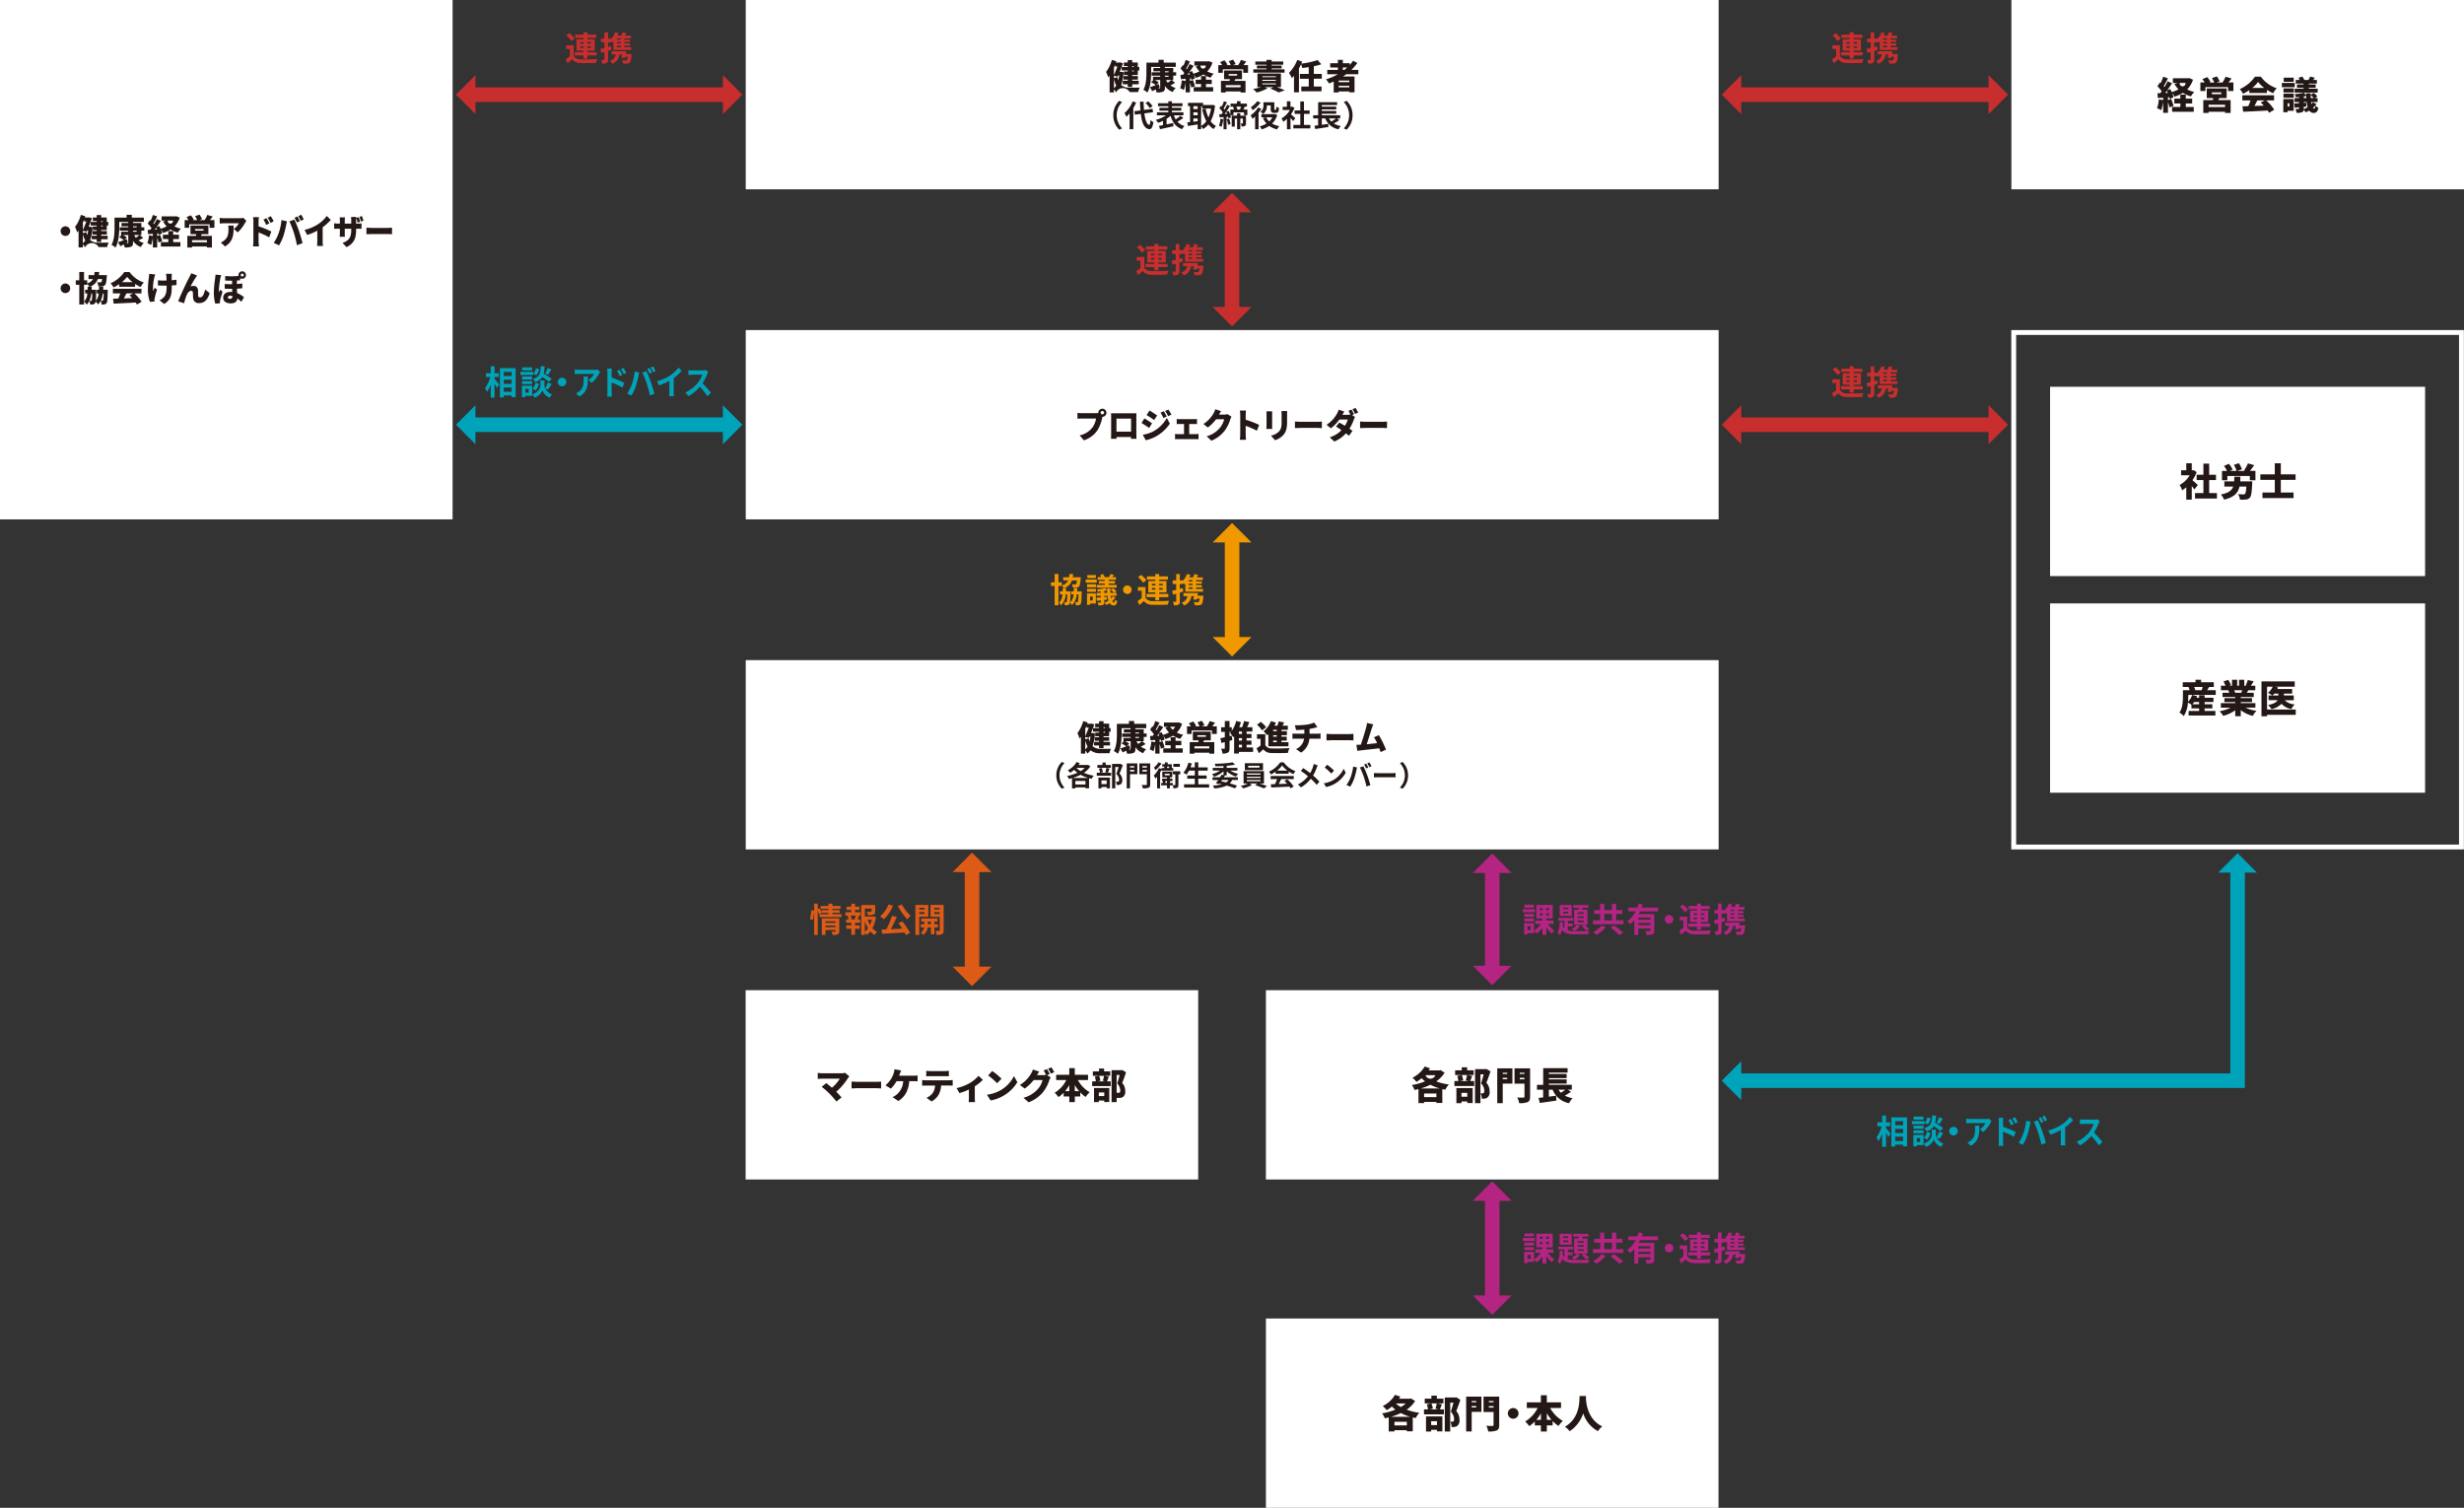 <svg xmlns="http://www.w3.org/2000/svg" width="1015.29" height="621.28" viewBox="0 0 1015.29 621.28">
  <rect x="0" y="0" width="1015.29" height="621.28" fill="#333333" stroke="none"/>
  <g id="グループ_2187" data-name="グループ 2187" transform="translate(-14250.25 -8183.08)">
    <rect id="長方形_4071" data-name="長方形 4071" width="400.88" height="78" transform="translate(14557.529 8455.08)" fill="#fff"/>
    <rect id="長方形_4072" data-name="長方形 4072" width="186.49" height="78" transform="translate(14557.48 8591.08)" fill="#fff"/>
    <rect id="長方形_4073" data-name="長方形 4073" width="186.49" height="78" transform="translate(14771.87 8591.08)" fill="#fff"/>
    <rect id="長方形_4074" data-name="長方形 4074" width="400.88" height="78" transform="translate(14557.529 8183.08)" fill="#fff"/>
    <rect id="長方形_4075" data-name="長方形 4075" width="400.88" height="78" transform="translate(14557.529 8319.08)" fill="#fff"/>
    <rect id="長方形_4076" data-name="長方形 4076" width="186.49" height="78" transform="translate(14771.87 8726.36)" fill="#fff"/>
    <rect id="長方形_4077" data-name="長方形 4077" width="186.49" height="214" transform="translate(14250.25 8183.08)" fill="#fff"/>
    <rect id="長方形_4078" data-name="長方形 4078" width="186.49" height="78" transform="translate(15079.05 8183.08)" fill="#fff"/>
    <path id="パス_6130" data-name="パス 6130" d="M6811.2,1474.25a1.98,1.98,0,1,1-1.98,1.98A1.985,1.985,0,0,1,6811.2,1474.25Z" transform="translate(7466 6802.08)" fill="#231815"/>
    <path id="パス_6131" data-name="パス 6131" d="M6822.38,1474.6a17.907,17.907,0,0,1-.97,5.3,5.1,5.1,0,0,0,3.59,1.09c.76,0,3.12,0,4.04-.04a6.578,6.578,0,0,0-.64,1.84h-3.52a3.145,3.145,0,0,0-5.59.14,6.743,6.743,0,0,0-.88-1.29v1.29h-1.78v-6.94a8.932,8.932,0,0,1-.58.76,13.905,13.905,0,0,0-.88-2.25,14.511,14.511,0,0,0,2.4-4.96l1.82.55c-.06.18-.11.35-.18.54h1.38l.28-.07,1.27.32c-.37,1.07-.85,2.35-1.36,3.58h.2l.31-.03,1.07.17Zm-3.46-3.14c-.16.42-.33.83-.51,1.24v3.11c.5-1.13,1.02-2.46,1.44-3.56h-.93v-.79Zm.93,5.19a8.517,8.517,0,0,0,.35,1.27,16.391,16.391,0,0,0,.37-2.01h-.38l-.23.54-1.55-.35v.96l1.44-.41Zm-1.44,4.55a4.275,4.275,0,0,0,.95-1.14,11.031,11.031,0,0,1-.95-2.56v3.7Zm5.69-9.13h-1.6v-1.46h1.6v-1h1.85v1h2.3v1.84h.62v1.46h-.62v1.87h-2.3v.42h2.33v1.46h-2.33v.47h2.66v1.46h-2.66v1.1h-1.85v-1.1h-2.05v-1.46h2.05v-.47h-1.74v-1.46h1.74v-.42h-1.6v-1.46h1.6v-.41h-2.49v-1.46h2.49Zm1.85,0v.38h.59v-.38Zm.59,1.84h-.59v.41h.59Z" transform="translate(7466 6802.08)" fill="#231815"/>
    <path id="パス_6132" data-name="パス 6132" d="M6842.51,1477.84h-.68l1.44,1.16a22.136,22.136,0,0,1-1.94,1.07,6.516,6.516,0,0,0,2.18,1.06,6.941,6.941,0,0,0-1.24,1.65,6.743,6.743,0,0,1-3.21-2.5v.73c0,.95-.2,1.38-.81,1.65a6.834,6.834,0,0,1-2.61.3,6.381,6.381,0,0,0-.37-1.22c-.51.24-.99.48-1.44.69l-.95-1.62c.64-.2,1.48-.51,2.39-.85a9.622,9.622,0,0,0-1.89-1.21l.92-.92h-.16v-1.34h2.95v-.44h-3.5v-1.4h3.5v-.41h-2.77v-1.34h2.77v-.45h-3.7v2.29c0,2.37-.23,6.02-1.55,8.25a7.627,7.627,0,0,0-1.67-1.12c1.19-2.02,1.27-5.02,1.27-7.14v-4.07h4.97v-1.16h2.15v1.16h4.97v1.78h-4.48v.45h3.45v1.75h1.2v1.4h-1.2v1.78Zm-6.3,3.46c.27,0,.47-.01.57-.01.24,0,.33-.07.33-.28v-3.17h-2.22a10.455,10.455,0,0,1,1.64.99l-1.03,1.06,1.02-.4.37,1.47-.66.34Zm2.85-6.64h1.51v-.41h-1.51Zm0,1.84h1.51v-.44h-1.51Zm.47,1.34a5.884,5.884,0,0,0,.68,1.12,12.71,12.71,0,0,0,1.5-1.12Z" transform="translate(7466 6802.08)" fill="#231815"/>
    <path id="パス_6133" data-name="パス 6133" d="M6858.31,1470.65a9.13,9.13,0,0,1-2.18,3.65,10.966,10.966,0,0,0,2.66.92,7.6,7.6,0,0,0-1.24,1.65,10.9,10.9,0,0,1-3-1.31,12.447,12.447,0,0,1-3.11,1.41,9.234,9.234,0,0,0-.89-1.44,8.489,8.489,0,0,1,.52,1.65l-1.43.64a4.312,4.312,0,0,0-.14-.64l-.47.03v1.02l1.2-.4a21.487,21.487,0,0,1,.86,2.57l-1.5.54a19.91,19.91,0,0,0-.57-1.99v4h-1.78v-4.13a13.123,13.123,0,0,1-.73,3.14,9.5,9.5,0,0,0-1.54-.73,10.748,10.748,0,0,0,.65-3.26l1.62.28v-.9l-1.96.13-.17-1.77,1.07-.04c.17-.21.34-.44.51-.68a12.7,12.7,0,0,0-1.58-1.88l.96-1.41.25.24a17.2,17.2,0,0,0,.93-2.39l1.77.65c-.52.99-1.09,2.08-1.58,2.87a4.179,4.179,0,0,1,.28.35c.45-.75.86-1.5,1.17-2.16l1.65.75c-.54.82-1.16,1.72-1.78,2.57l1.09-.45c.2.35.38.74.55,1.12a9.885,9.885,0,0,0,2.52-.99,9.3,9.3,0,0,1-1.47-2.01l1.09-.35h-1.7v-1.75h5.71l.37-.07,1.37.59Zm-9.35,4.9c-.11-.25-.23-.52-.34-.76-.21.28-.42.55-.62.8Zm6.67,5.23h2.95v1.79h-8.03v-1.79h3.05v-1.29h-2.23v-1.79h2.23v-1.48h2.02v1.48h2.37v1.79h-2.37v1.29Zm-2.25-8.9a1.08,1.08,0,1,0,2.13,0Z" transform="translate(7466 6802.08)" fill="#231815"/>
    <path id="パス_6134" data-name="パス 6134" d="M6872.6,1471.71v3.15h-1.98v-1.43h-8.41v1.43h-1.87v-3.15h1.58a12.155,12.155,0,0,0-.83-1.24l1.78-.75a7.915,7.915,0,0,1,1.23,1.78l-.49.21h1.88a11.675,11.675,0,0,0-.85-1.64l1.81-.62a10.951,10.951,0,0,1,1.05,1.84l-1.17.42h2.2a11.108,11.108,0,0,0,1.14-2.15l2.23.65c-.41.54-.81,1.06-1.16,1.5h1.85Zm-5.24,5.79a7.688,7.688,0,0,1-.33.71h4.54v4.78h-2.05v-.42h-6.13v.42h-1.95v-4.78h3.53c.06-.24.11-.48.16-.71h-2.4v-3.59h7.39v3.59h-2.76Zm2.16,2.46h-6.13v.85h6.13Zm-4.9-3.93h3.49v-.65h-3.49Z" transform="translate(7466 6802.08)" fill="#231815"/>
    <path id="パス_6135" data-name="パス 6135" d="M6885.76,1472.03a9.624,9.624,0,0,0-.57.85,14.559,14.559,0,0,1-3,3.87l-1.59-1.41a7.384,7.384,0,0,0,2.1-2.33h-6.29a14.071,14.071,0,0,0-1.62.11v-2.36a10.593,10.593,0,0,0,1.62.16h6.61a8.409,8.409,0,0,0,1.53-.14l1.22,1.26Zm-5.24,1.92c0,3.32.06,6.37-3.52,8.59l-1.79-1.62a4.736,4.736,0,0,0,1.45-.86c1.41-1.19,1.73-2.39,1.73-4.69a9.606,9.606,0,0,0-.1-1.41h2.24Z" transform="translate(7466 6802.08)" fill="#231815"/>
    <path id="パス_6136" data-name="パス 6136" d="M6890.79,1474.26a39.3,39.3,0,0,1,5.26,2.13l-.88,2.39a39.274,39.274,0,0,0-4.38-2.02v3.63c0,.38.08,1.5.14,2.13h-2.42a17.38,17.38,0,0,0,.15-2.13v-8.07a11.221,11.221,0,0,0-.15-1.84h2.41c-.05.54-.13,1.16-.13,1.84v1.94Zm3.13-.59a12.123,12.123,0,0,0-1.12-2.19l1.27-.59a22.707,22.707,0,0,1,1.16,2.15l-1.31.63Zm1.82-.82a13.349,13.349,0,0,0-1.18-2.12l1.26-.65a19.206,19.206,0,0,1,1.2,2.08l-1.27.69Z" transform="translate(7466 6802.08)" fill="#231815"/>
    <path id="パス_6137" data-name="パス 6137" d="M6900.24,1471.68l2.25.52c-.11.45-.29,1.3-.34,1.62a38.123,38.123,0,0,1-1.04,4.15,20.19,20.19,0,0,1-1.87,4.12l-2.18-1.02a17.826,17.826,0,0,0,2-3.97,22.391,22.391,0,0,0,1.18-5.44Zm3.26.54,2.06-.73c.55,1.13,1.45,3.43,1.9,4.72.42,1.21,1.09,3.52,1.45,4.99l-2.3.83a47.371,47.371,0,0,0-1.26-5.06,40.427,40.427,0,0,0-1.85-4.75Zm4.31-.1-1.21.57a21.107,21.107,0,0,0-.98-1.96l1.2-.54c.32.52.76,1.44.99,1.94Zm1.58-.69-1.2.56a16.317,16.317,0,0,0-1-1.95l1.2-.54c.33.54.79,1.44,1.01,1.92Z" transform="translate(7466 6802.08)" fill="#231815"/>
    <path id="パス_6138" data-name="パス 6138" d="M6917.2,1480.28a11.863,11.863,0,0,0,.13,2.05h-2.44c.05-.38.1-1.37.1-2.05v-4.25a21.717,21.717,0,0,1-4.16,1.78l-1.09-2.08a17.526,17.526,0,0,0,5.84-2.54,13.619,13.619,0,0,0,3.32-3.22l1.65,1.65a21.835,21.835,0,0,1-3.35,3.02v5.64Z" transform="translate(7466 6802.08)" fill="#231815"/>
    <path id="パス_6139" data-name="パス 6139" d="M6931.67,1473.13a7.783,7.783,0,0,0,1.54-.11v2.26a15.2,15.2,0,0,0-1.53-.04h-.69v.45c0,3.35-.78,5.59-3.94,7.13l-1.65-1.72c2.54-.93,3.58-2.16,3.58-5.35v-.51h-2.67v1.71c0,.69.04,1.24.06,1.6h-2.15a14.5,14.5,0,0,0,.08-1.6v-1.71h-.92c-.69,0-1.07.03-1.44.06v-2.32a6.642,6.642,0,0,0,1.44.15h.92v-1.17a11.873,11.873,0,0,0-.09-1.41h2.19a11.8,11.8,0,0,0-.09,1.43v1.16h2.67v-1.33a10.314,10.314,0,0,0-.08-1.4h2.19l-.04.42.98-.34a13.2,13.2,0,0,1,.62,1.91l-1.02.37a16.379,16.379,0,0,0-.6-1.88,8.476,8.476,0,0,0-.04.92v1.33h.67Zm1.34-.85a15.983,15.983,0,0,0-.65-1.91l1-.35a17.245,17.245,0,0,1,.65,1.91l-1.01.35Z" transform="translate(7466 6802.08)" fill="#231815"/>
    <path id="パス_6140" data-name="パス 6140" d="M6935.25,1474.81c.51.04,1.58.1,2.2.1h6.76c.57,0,1.2-.07,1.57-.1v2.7c-.33-.01-1.04-.08-1.57-.08h-6.76c-.73,0-1.68.04-2.2.08Z" transform="translate(7466 6802.08)" fill="#231815"/>
    <path id="パス_6141" data-name="パス 6141" d="M6811.2,1497.81a1.98,1.98,0,1,1-1.98,1.98A1.985,1.985,0,0,1,6811.2,1497.81Z" transform="translate(7466 6802.08)" fill="#231815"/>
    <path id="パス_6142" data-name="パス 6142" d="M6828.64,1500.4s0,.44-.01.64c-.07,3.11-.14,4.41-.45,4.83a1.253,1.253,0,0,1-.85.55,5.946,5.946,0,0,1-1.21.08,4.838,4.838,0,0,0-.38-1.54,5.449,5.449,0,0,1-1.12,1.48,4.652,4.652,0,0,0-.97-1.2,1.8,1.8,0,0,1-.21.63,1.134,1.134,0,0,1-.82.54,5.844,5.844,0,0,1-1.2.08,4.576,4.576,0,0,0-.35-1.48,5.988,5.988,0,0,1-1.1,1.53,4.925,4.925,0,0,0-1.07-1.27,5.12,5.12,0,0,0,1.33-3.35h-.89v-1.53h.99c.01-.38.03-.79.03-1.23h.71a6.342,6.342,0,0,0-.88-1.23v.42h-1.31v8.12h-1.96v-8.12h-1.44v-1.85h1.44v-3.45h1.96v3.45h1.31v1.27a4.073,4.073,0,0,0,2.39-1.79h-1.85v-1.61h2.35c.06-.4.1-.83.13-1.3h1.91a12.2,12.2,0,0,1-.14,1.3h3.33s-.03.44-.06.66c-.14,2.01-.32,2.97-.69,3.38a1.58,1.58,0,0,1-1.12.52,11.285,11.285,0,0,1-1.67.06,4.049,4.049,0,0,0-.51-1.7c.52.04,1.03.06,1.29.06a.527.527,0,0,0,.45-.14,2.517,2.517,0,0,0,.33-1.23h-1.75a5.456,5.456,0,0,1-3.31,3.18h.79c-.01.42-.01.83-.04,1.23h1.87s0,.42-.01.62c-.03,1.95-.06,3.19-.16,3.96a5.067,5.067,0,0,0,1.19-3.05h-.79v-1.53h.9c.01-.41.03-.85.03-1.3h1.75c-.01.45-.01.89-.04,1.3h1.92Zm-6.77,1.53a9.279,9.279,0,0,1-.79,3.01,5.377,5.377,0,0,0,.61.04.348.348,0,0,0,.33-.18,11.022,11.022,0,0,0,.21-2.87h-.35Zm4.72,0a9.165,9.165,0,0,1-.82,2.97,4.807,4.807,0,0,0,.61.03.371.371,0,0,0,.34-.18,10.484,10.484,0,0,0,.23-2.81h-.35Z" transform="translate(7466 6802.08)" fill="#231815"/>
    <path id="パス_6143" data-name="パス 6143" d="M6833.35,1498.1a16.047,16.047,0,0,1-2.32,1.33,8.152,8.152,0,0,0-1.21-1.72,13.43,13.43,0,0,0,5.64-4.61h2.18a11.847,11.847,0,0,0,5.88,4.29,10.326,10.326,0,0,0-1.33,1.88,15.805,15.805,0,0,1-2.27-1.29v1.16h-6.56v-1.05Zm6.27,3.8a18,18,0,0,1,2.98,3.43l-1.92,1.16a8.174,8.174,0,0,0-.51-.83c-3.25.18-6.67.34-9.08.45l-.27-2.01c.65-.01,1.37-.04,2.16-.07a17.756,17.756,0,0,0,.83-2.13h-3.04v-1.91h11.77v1.91h-2.92Zm-.73-4.63a11.863,11.863,0,0,1-2.26-2.2,13.456,13.456,0,0,1-2.16,2.2Zm-2.54,4.63c-.35.69-.72,1.41-1.07,2.06,1.12-.04,2.29-.08,3.45-.13-.37-.41-.75-.8-1.12-1.16l1.5-.78h-2.76Z" transform="translate(7466 6802.08)" fill="#231815"/>
    <path id="パス_6144" data-name="パス 6144" d="M6848.22,1494.09c-.14.4-.31.96-.38,1.27a18.414,18.414,0,0,0-.51,5.57c.18-.34.41-.92.62-1.33l1.03.66c-.45,1.34-.79,2.74-.98,3.59a3.624,3.624,0,0,0-.1.71c0,.16.01.42.03.65l-1.89.18a14.886,14.886,0,0,1-.85-4.59,38.66,38.66,0,0,1,.42-5.6,12.675,12.675,0,0,0,.1-1.36l2.5.24Zm8.77,4.38c-.52.04-1.21.08-1.98.13v.64c0,3.35-.4,5.23-3.08,7.02l-1.95-1.54a5.641,5.641,0,0,0,1.79-1.26c.82-1,1.14-2.06,1.14-4.24v-.54c-.49.01-.99.01-1.46.01-.58,0-1.36-.04-2.11-.07v-2.15a14.033,14.033,0,0,0,2.05.14c.47,0,.98-.01,1.48-.03,0-.69-.03-1.34-.06-1.72a8.839,8.839,0,0,0-.17-1.03h2.44a7.642,7.642,0,0,0-.08,1.03c-.01.28-.01.92-.01,1.61.76-.06,1.46-.13,1.99-.21v2.2Z" transform="translate(7466 6802.08)" fill="#231815"/>
    <path id="パス_6145" data-name="パス 6145" d="M6865.02,1495.16c-.72,1.02-1.62,2.67-2.29,3.84a4.636,4.636,0,0,1,1.33-.18c1.12,0,1.72.71,1.79,1.91.03.51-.01,1.65.07,2.19a.685.685,0,0,0,.76.62c1.02,0,1.68-1.37,2.11-3.25l1.84,1.5c-.72,2.5-2.08,4.1-4.31,4.1a2.236,2.236,0,0,1-2.5-2.03c-.06-.72-.06-1.89-.1-2.35a.659.659,0,0,0-.69-.68c-.86,0-1.5.88-1.98,2.04-.34.81-.75,2.32-.97,3.08l-2.4-.8c1.03-2.78,3.87-8.65,4.61-9.98.18-.39.49-.92.79-1.61l2.4.98c-.16.18-.3.42-.45.63Z" transform="translate(7466 6802.08)" fill="#231815"/>
    <path id="パス_6146" data-name="パス 6146" d="M6875.4,1494.36a11.305,11.305,0,0,0-.38,1.43,40.671,40.671,0,0,0-.62,5.34c0,.04,0,.33.01.38.17-.41.35-.74.54-1.14l1.03.82c-.42,1.26-.85,2.67-1.02,3.48a4.512,4.512,0,0,0-.08.66c0,.16,0,.41.01.63l-1.94.13a16,16,0,0,1-.58-4.48,45.59,45.59,0,0,1,.52-5.86c.06-.41.14-1.06.16-1.58l2.35.2Zm7.8,2.11c-.45.06-.89.08-1.34.13v1.43q1.185-.09,2.25-.21v1.95c-.65.08-1.41.14-2.23.18.01.68.06,1.27.08,1.82a9.023,9.023,0,0,1,2.83,1.74l-1.1,1.84a13.459,13.459,0,0,0-1.64-1.4c-.07,1.21-.85,2.05-2.76,2.05-1.67,0-3.07-.73-3.07-2.36,0-1.36,1.07-2.36,2.98-2.36.25,0,.51.01.75.03-.01-.41-.03-.85-.04-1.29-.99.01-2.02-.01-3.07-.06v-1.95c1.05.08,2.08.11,3.05.1v-1.44c-.82,0-1.75-.01-2.85-.07v-1.87a28.11,28.11,0,0,0,5.51-.04,1.351,1.351,0,0,1-.04-.35,1.545,1.545,0,1,1,1.54,1.54,1.465,1.465,0,0,1-.85-.25v.85Zm-3.19,6.49a3.855,3.855,0,0,0-.88-.11c-.66,0-.99.25-.99.64,0,.41.34.64.85.64.69,0,1.02-.34,1.02-.96v-.2Zm3.45-8.62a.573.573,0,0,0,.59.59.589.589,0,0,0,.61-.59.606.606,0,0,0-.61-.61A.589.589,0,0,0,6883.46,1494.34Z" transform="translate(7466 6802.08)" fill="#231815"/>
    <path id="パス_6147" data-name="パス 6147" d="M7687.88,1413.81a9.946,9.946,0,0,1-2.42,4.05,12.349,12.349,0,0,0,2.95,1.02,8.753,8.753,0,0,0-1.38,1.84,12.008,12.008,0,0,1-3.33-1.46,13.677,13.677,0,0,1-3.46,1.57,9.807,9.807,0,0,0-.99-1.6,9.289,9.289,0,0,1,.58,1.84l-1.58.71a4.16,4.16,0,0,0-.16-.71l-.52.03v1.13l1.33-.44a24.663,24.663,0,0,1,.96,2.86l-1.67.6c-.12-.6-.38-1.43-.63-2.21v4.44h-1.98v-4.58a14.6,14.6,0,0,1-.82,3.49,12.3,12.3,0,0,0-1.71-.82,11.681,11.681,0,0,0,.72-3.63l1.81.31v-1l-2.18.14-.19-1.96,1.19-.05q.285-.36.57-.75a14.447,14.447,0,0,0-1.76-2.09l1.07-1.57.28.27a19.829,19.829,0,0,0,1.04-2.65l1.96.72c-.58,1.1-1.21,2.31-1.76,3.19.11.13.22.27.31.39a25.315,25.315,0,0,0,1.3-2.4l1.84.83c-.6.91-1.29,1.92-1.98,2.86l1.21-.5c.22.39.42.82.61,1.24a10.975,10.975,0,0,0,2.79-1.1,10.394,10.394,0,0,1-1.63-2.23l1.21-.39h-1.88v-1.95h6.34l.41-.08,1.52.66Zm-10.39,5.45c-.13-.28-.25-.58-.38-.85q-.36.465-.69.9Zm7.41,5.81h3.28v1.99h-8.92v-1.99h3.39v-1.43h-2.48v-1.99h2.48V1420h2.25v1.65h2.64v1.99h-2.64Zm-2.5-9.89a1.2,1.2,0,1,0,2.37,0Z" transform="translate(7466 6802.08)" fill="#231815"/>
    <path id="パス_6148" data-name="パス 6148" d="M7704.53,1414.99v3.5h-2.2v-1.58h-9.34v1.58h-2.07v-3.5h1.76a13.275,13.275,0,0,0-.93-1.38l1.98-.83a9.068,9.068,0,0,1,1.37,1.98l-.55.24h2.09a13.166,13.166,0,0,0-.94-1.82l2.01-.69a12.331,12.331,0,0,1,1.16,2.04l-1.3.47h2.45a12.186,12.186,0,0,0,1.27-2.39l2.48.72c-.46.6-.9,1.18-1.29,1.66h2.06Zm-5.83,6.44c-.11.28-.24.53-.36.79h5.04v5.31h-2.28v-.47h-6.81v.47h-2.17v-5.31h3.92c.06-.27.13-.53.17-.79h-2.67v-3.99h8.21v3.99h-3.06Zm2.4,2.73h-6.81v.94h6.81Zm-5.45-4.37h3.88v-.72h-3.88Z" transform="translate(7466 6802.08)" fill="#231815"/>
    <path id="パス_6149" data-name="パス 6149" d="M7711.07,1418.15a17.252,17.252,0,0,1-2.58,1.48,9.294,9.294,0,0,0-1.35-1.92,14.924,14.924,0,0,0,6.27-5.12h2.42a13.218,13.218,0,0,0,6.53,4.77,11.313,11.313,0,0,0-1.48,2.09,19,19,0,0,1-2.53-1.43v1.29h-7.29v-1.16Zm6.97,4.22a19.6,19.6,0,0,1,3.31,3.82l-2.13,1.29a9.482,9.482,0,0,0-.57-.93c-3.61.2-7.41.38-10.1.5l-.3-2.23c.72-.02,1.52-.05,2.4-.08a22.008,22.008,0,0,0,.93-2.37h-3.38v-2.12h13.08v2.12h-3.25Zm-.82-5.15a12.751,12.751,0,0,1-2.51-2.45,14.846,14.846,0,0,1-2.4,2.45h4.92Zm-2.83,5.15c-.39.77-.8,1.57-1.19,2.29,1.24-.05,2.54-.09,3.83-.14-.41-.46-.83-.89-1.24-1.29l1.66-.86Z" transform="translate(7466 6802.08)" fill="#231815"/>
    <path id="パス_6150" data-name="パス 6150" d="M7729.8,1416.94h-5.31v-1.77h5.31Zm-.42,9.7h-2.53v.6h-1.76v-5.45h4.29v4.85Zm-4.22-9.23h4.25v1.7h-4.25Zm0,2.17h4.25v1.7h-4.25Zm4.21-4.87h-4.11v-1.7h4.11Zm-2.51,8.84v1.33h.72v-1.33Zm11.9.33a8.588,8.588,0,0,1-1.48,1.6.72.72,0,0,0,.55.3c.24,0,.38-.44.42-1.22a4.937,4.937,0,0,0,1.27.79c-.25,1.57-.82,2.18-1.9,2.18a2.142,2.142,0,0,1-1.85-.97,10.632,10.632,0,0,1-1.43.72,8.9,8.9,0,0,0-.86-1,1.059,1.059,0,0,1-.68.96,5.78,5.78,0,0,1-2.21.25,6.925,6.925,0,0,0-.53-1.59c.47.03,1.08.03,1.24.03.19-.02.25-.06.25-.24v-.49c-.63.06-1.22.12-1.76.17l-.19-1.71c.57-.03,1.22-.08,1.95-.12v-.5h-1.82v-1.62h1.82v-.44c-.46.03-.89.06-1.32.08a5.464,5.464,0,0,0-.42-1.3,20.049,20.049,0,0,0,3.8-.58l.91,1.07-.02-.82h1.88c0,.24-.02.46-.02.67l1.22-.83a6.93,6.93,0,0,1,1.54,1.44l-1,.71h1.08v1.62h-2.68c.03.3.08.58.12.85a7.034,7.034,0,0,0,.6-.75l1.51.75Zm-5.37-8.45h-3.17v-1.49h1.59a6.468,6.468,0,0,0-.49-.85l1.59-.55a7.143,7.143,0,0,1,.83,1.4h1.73a8.725,8.725,0,0,0,.63-1.38l1.99.46c-.24.33-.47.64-.68.93h1.51v1.49h-3.34v.35h2.84v1.37h-2.84v.38h3.67v1.6h-9.48v-1.6h3.63v-.38h-2.68v-1.37h2.68v-.35Zm.13,5.98h1.05c-.02-.3-.03-.6-.05-.89-.31.08-.66.14-1,.2v.69Zm0,4.33v.27a11.882,11.882,0,0,0,1.6-.86,11.681,11.681,0,0,1-.42-2.12h-1.18v.35l1.02-.08.03,1.6-1.05.11v.74Zm4.08-4.33a8.763,8.763,0,0,0-1.22-1.22c0,.44.02.85.03,1.22h1.19Z" transform="translate(7466 6802.08)" fill="#231815"/>
    <path id="パス_6151" data-name="パス 6151" d="M7235.4,1683.17a17.844,17.844,0,0,1-.97,5.3,5.1,5.1,0,0,0,3.59,1.09c.76,0,3.12,0,4.04-.04a6.578,6.578,0,0,0-.64,1.84h-3.52a6.357,6.357,0,0,1-4.32-1.21,6.571,6.571,0,0,1-1.27,1.36,6.743,6.743,0,0,0-.88-1.29v1.29h-1.78v-6.94a8.932,8.932,0,0,1-.58.76,13.905,13.905,0,0,0-.88-2.25,14.511,14.511,0,0,0,2.4-4.96l1.82.55c-.06.18-.11.35-.18.54h1.38l.28-.07,1.27.33c-.37,1.07-.85,2.34-1.36,3.57h.2l.31-.03,1.07.17Zm-3.46-3.14c-.16.42-.33.83-.51,1.24v3.11c.5-1.13,1.02-2.46,1.44-3.56h-.93v-.79Zm.93,5.19a8.517,8.517,0,0,0,.35,1.27,16.391,16.391,0,0,0,.37-2.01h-.38l-.23.54-1.55-.35v.96l1.44-.41Zm-1.44,4.55a4.275,4.275,0,0,0,.95-1.14,11.031,11.031,0,0,1-.95-2.56v3.7Zm5.69-9.13h-1.6v-1.46h1.6v-1h1.85v1h2.3v1.84h.62v1.46h-.62v1.87h-2.3v.42h2.33v1.46h-2.33v.47h2.66v1.46h-2.66v1.1h-1.85v-1.1h-2.05v-1.46h2.05v-.47h-1.74v-1.46h1.74v-.42h-1.6v-1.46h1.6v-.41h-2.49v-1.46h2.49Zm1.85,0v.38h.59v-.38Zm.59,1.84h-.59v.41h.59Z" transform="translate(7466 6802.08)" fill="#231815"/>
    <path id="パス_6152" data-name="パス 6152" d="M7255.53,1686.41h-.68l1.44,1.16a22.136,22.136,0,0,1-1.94,1.07,6.516,6.516,0,0,0,2.18,1.06,6.941,6.941,0,0,0-1.24,1.65,6.743,6.743,0,0,1-3.21-2.5v.74c0,.95-.2,1.38-.81,1.65a6.834,6.834,0,0,1-2.61.3,6.3,6.3,0,0,0-.37-1.21c-.51.24-.99.48-1.44.69l-.95-1.62c.64-.2,1.48-.51,2.39-.85a9.622,9.622,0,0,0-1.89-1.21l.92-.92h-.16v-1.34h2.95v-.44h-3.5v-1.4h3.5v-.41h-2.77v-1.34h2.77v-.45h-3.7v2.29c0,2.37-.23,6.02-1.55,8.25a7.627,7.627,0,0,0-1.67-1.12c1.19-2.02,1.27-5.02,1.27-7.13v-4.07h4.97v-1.16h2.15v1.16h4.97v1.78h-4.48v.45h3.45v1.75h1.2v1.4h-1.2v1.78Zm-6.3,3.46c.27,0,.47-.01.57-.01.24,0,.33-.07.33-.28v-3.17h-2.22a10.455,10.455,0,0,1,1.64.99l-1.03,1.06,1.02-.4.37,1.47-.66.34Zm2.85-6.64h1.51v-.41h-1.51Zm0,1.84h1.51v-.44h-1.51Zm.47,1.34a5.884,5.884,0,0,0,.68,1.12,12.71,12.71,0,0,0,1.5-1.12Z" transform="translate(7466 6802.08)" fill="#231815"/>
    <path id="パス_6153" data-name="パス 6153" d="M7271.33,1679.21a9.13,9.13,0,0,1-2.18,3.65,10.966,10.966,0,0,0,2.66.92,7.85,7.85,0,0,0-1.24,1.65,10.9,10.9,0,0,1-3-1.31,12.447,12.447,0,0,1-3.11,1.41,9.234,9.234,0,0,0-.89-1.44,8.489,8.489,0,0,1,.52,1.65l-1.43.64a4.312,4.312,0,0,0-.14-.64l-.47.03v1.02l1.2-.4a21.487,21.487,0,0,1,.86,2.57l-1.5.54a19.91,19.91,0,0,0-.57-1.99v4h-1.78v-4.13a13.123,13.123,0,0,1-.73,3.14,10.447,10.447,0,0,0-1.54-.74,10.748,10.748,0,0,0,.65-3.26l1.62.28v-.9l-1.96.13-.17-1.77,1.07-.04c.17-.21.34-.44.51-.68a12.7,12.7,0,0,0-1.58-1.88l.96-1.41.25.24a17.2,17.2,0,0,0,.93-2.39l1.77.65c-.52.99-1.09,2.08-1.58,2.87a4.179,4.179,0,0,1,.28.35c.45-.75.86-1.5,1.17-2.16l1.65.75c-.54.82-1.16,1.72-1.78,2.57l1.09-.45a11.584,11.584,0,0,1,.55,1.12,10.261,10.261,0,0,0,2.52-.99,9.3,9.3,0,0,1-1.47-2.01l1.09-.35h-1.7v-1.75h5.71l.37-.07,1.37.59Zm-9.35,4.9c-.11-.25-.23-.52-.34-.76-.21.28-.42.55-.62.81l.96-.04Zm6.67,5.23h2.95v1.79h-8.03v-1.79h3.05v-1.29h-2.23v-1.79h2.23v-1.48h2.02v1.48h2.37v1.79h-2.37v1.29Zm-2.25-8.9a6.68,6.68,0,0,0,1.07,1.26,7.024,7.024,0,0,0,1.06-1.26Z" transform="translate(7466 6802.08)" fill="#231815"/>
    <path id="パス_6154" data-name="パス 6154" d="M7285.62,1680.27v3.15h-1.98v-1.43h-8.41v1.43h-1.87v-3.15h1.58a12.155,12.155,0,0,0-.83-1.24l1.78-.75a7.915,7.915,0,0,1,1.23,1.78l-.49.21h1.88a11.675,11.675,0,0,0-.85-1.64l1.81-.62a10.951,10.951,0,0,1,1.05,1.84l-1.17.42h2.2a11.108,11.108,0,0,0,1.14-2.15l2.23.65c-.41.54-.81,1.06-1.16,1.5h1.85Zm-5.24,5.79a7.688,7.688,0,0,1-.33.71h4.54v4.78h-2.05v-.42h-6.13v.42h-1.95v-4.78h3.53c.06-.24.11-.48.16-.71h-2.4v-3.59h7.39v3.59h-2.76Zm2.16,2.46h-6.13v.85h6.13Zm-4.9-3.93h3.49v-.65h-3.49Z" transform="translate(7466 6802.08)" fill="#231815"/>
    <path id="パス_6155" data-name="パス 6155" d="M7300.58,1690.82h-5.85v.68h-1.96v-7.15c-.13.16-.25.3-.38.44a14.508,14.508,0,0,0-1.27-1.84,3.34,3.34,0,0,0,.35-.4h-.58v1.79l.89-.21.24,1.82c-.37.1-.75.21-1.13.31v3c0,.96-.14,1.5-.66,1.82a4.173,4.173,0,0,1-2.25.41,7.824,7.824,0,0,0-.57-2.01c.51.03,1.07.03,1.26.03s.25-.07.25-.27v-2.47l-1.41.37-.41-1.99c.52-.08,1.14-.21,1.82-.37v-2.23h-1.51v-1.88h1.51v-2.57h1.96v2.57h.92v1.46a12.727,12.727,0,0,0,1.84-4.07l1.96.5a20.146,20.146,0,0,1-.72,2.06h1.2a19.724,19.724,0,0,0,.78-2.5l2.18.42c-.28.71-.61,1.43-.9,2.08h2.16v1.79h-2.39v1h2.01v1.71h-2.01v1.04h2.01v1.71h-2.01v1.09h2.67v1.85Zm-4.56-8.41h-1.29v1h1.29Zm0,2.71h-1.29v1.04h1.29Zm-1.29,3.84h1.29v-1.09h-1.29Z" transform="translate(7466 6802.08)" fill="#231815"/>
    <path id="パス_6156" data-name="パス 6156" d="M7305.64,1688.07a2.807,2.807,0,0,0,2.66,1.3,69.69,69.69,0,0,0,7.28-.14,9.283,9.283,0,0,0-.64,1.99c-1.85.1-4.86.13-6.67.04a4.156,4.156,0,0,1-3.49-1.51c-.54.52-1.09,1.02-1.81,1.62l-.95-2.05c.52-.31,1.1-.71,1.65-1.12v-2.77h-1.47v-1.89h3.43v4.52Zm-1.36-6.12a11.772,11.772,0,0,0-2.08-2.35l1.57-1.16a12.083,12.083,0,0,1,2.2,2.21l-1.7,1.3Zm2.6,1.54c-.17.17-.33.33-.49.47a13.419,13.419,0,0,0-1.5-1.64,9.8,9.8,0,0,0,3.05-4.18l2.05.59c-.18.42-.38.85-.59,1.27h1.21a13.362,13.362,0,0,0,.51-1.74l2.27.4c-.23.45-.45.92-.68,1.34h2.19v1.71h-2.61v.58h2.23v1.64h-2.23v.59h2.16v1.64h-2.16v.64h2.87v1.71h-8.28v-5.02Zm3.46-1.78h-1.48v.58h1.48Zm0,2.22h-1.48v.59h1.48Zm0,2.23h-1.48v.64h1.48Z" transform="translate(7466 6802.08)" fill="#231815"/>
    <path id="パス_6157" data-name="パス 6157" d="M7327.07,1683.31c.28,0,.99-.06,1.3-.08v2.19c-.4-.03-.87-.06-1.26-.06h-3.32a7.477,7.477,0,0,1-3.44,5.75l-2.08-1.47a5.547,5.547,0,0,0,3.34-4.28h-3.52c-.4,0-.93.03-1.29.06v-2.19c.4.04.85.08,1.28.08h3.63v-1.68c-1.25.1-2.57.16-3.41.17l-.51-1.96a31.308,31.308,0,0,0,4.62-.23,12.434,12.434,0,0,0,3.34-.88l1.33,1.88c-.55.14-.95.25-1.2.31a19.088,19.088,0,0,1-2.03.42v1.96h3.21Z" transform="translate(7466 6802.08)" fill="#231815"/>
    <path id="パス_6158" data-name="パス 6158" d="M7330.84,1683.38c.54.04,1.66.1,2.32.1h7.13c.6,0,1.26-.07,1.65-.1v2.7c-.35-.01-1.1-.08-1.65-.08h-7.13c-.77,0-1.77.04-2.32.08Z" transform="translate(7466 6802.08)" fill="#231815"/>
    <path id="パス_6159" data-name="パス 6159" d="M7353.15,1690.89c-.16-.47-.36-1-.59-1.57-2.22.28-6.07.69-7.69.88-.34.04-.9.13-1.34.18l-.38-2.5c.48,0,1.14,0,1.6-.01h.2c.78-2.13,1.83-5.68,2.23-7.19a13.082,13.082,0,0,0,.35-1.78l2.58.55c-.2.47-.42,1.07-.63,1.72-.46,1.4-1.44,4.62-2.08,6.5,1.44-.14,3.04-.34,4.27-.49a15.542,15.542,0,0,0-1.28-2.39l2.04-.88a46.191,46.191,0,0,1,2.93,5.95l-2.2,1.03Z" transform="translate(7466 6802.08)" fill="#231815"/>
    <path id="パス_6160" data-name="パス 6160" d="M7219.52,1700.47a7.546,7.546,0,0,1,2.26-5.51l1.09.48a7.171,7.171,0,0,0,0,10.06l-1.09.48a7.586,7.586,0,0,1-2.26-5.52Z" transform="translate(7466 6802.08)" fill="#231815"/>
    <path id="パス_6161" data-name="パス 6161" d="M7233.52,1696.77a9.353,9.353,0,0,1-2.65,2.67,16.474,16.474,0,0,0,4.07,1.17,6.2,6.2,0,0,0-.88,1.28c-.37-.07-.71-.16-1.07-.25v4.18h-1.47v-.38h-4.16v.42h-1.39v-4.24c-.44.13-.87.24-1.31.33a5.246,5.246,0,0,0-.67-1.23,18.506,18.506,0,0,0,4.23-1.31,12.153,12.153,0,0,1-1.38-1.21,12.639,12.639,0,0,1-1.61,1.22,8.143,8.143,0,0,0-1.01-1.02,9.234,9.234,0,0,0,3.65-3.41l1.3.45c-.16.25-.32.52-.51.77h3.64l.23-.07.99.63Zm-.85,4.78a14.452,14.452,0,0,1-3.17-1.31,16.847,16.847,0,0,1-3.29,1.31Zm-1.16,2.68v-1.44h-4.16v1.44Zm-3.77-6.85a9.634,9.634,0,0,0,1.76,1.36,8.211,8.211,0,0,0,1.76-1.36h-3.52Z" transform="translate(7466 6802.08)" fill="#231815"/>
    <path id="パス_6162" data-name="パス 6162" d="M7241.44,1697.7c-.25.63-.48,1.26-.68,1.7h1.33v1.24h-5.91v-1.24h1.31a7.835,7.835,0,0,0-.4-1.7l1.11-.23a6.008,6.008,0,0,1,.47,1.68l-1.08.25h3.06l-.98-.24a12.062,12.062,0,0,0,.47-1.74l1.29.28Zm.53-.31h-5.54v-1.18h2.1v-1.02h1.32v1.02h2.11v1.18Zm-5.12,4h4.75v4.41h-1.33v-.53h-2.15v.57h-1.26v-4.46Zm1.26,1.18v1.52h2.15v-1.52Zm8.79-6.25c-.4,1.11-.91,2.44-1.37,3.41a3.651,3.651,0,0,1,1.15,2.69,1.933,1.933,0,0,1-.62,1.71,1.978,1.978,0,0,1-.78.29,4.6,4.6,0,0,1-.92.02,3.222,3.222,0,0,0-.33-1.34,3.619,3.619,0,0,0,.64.02,1.136,1.136,0,0,0,.43-.09c.21-.13.28-.39.28-.78a3.277,3.277,0,0,0-1.17-2.34c.33-.82.7-1.99.98-2.86h-1.39v8.79h-1.33v-10.08h3.24l.21-.06,1,.62Z" transform="translate(7466 6802.08)" fill="#231815"/>
    <path id="パス_6163" data-name="パス 6163" d="M7252.89,1699.98h-3.02v5.85h-1.36v-10.27h4.38Zm-3.02-3.32v.6h1.75v-.6Zm1.75,2.23v-.65h-1.75v.65Zm6.57,5.29c0,.78-.16,1.18-.67,1.39a6.251,6.251,0,0,1-2.37.25,5.276,5.276,0,0,0-.48-1.4c.72.05,1.57.04,1.82.04s.32-.08.32-.3v-4.14h-3.11v-4.46h4.49Zm-3.19-7.51v.6h1.82v-.6Zm1.82,2.25v-.68H7255v.68Z" transform="translate(7466 6802.08)" fill="#231815"/>
    <path id="パス_6164" data-name="パス 6164" d="M7262.83,1698.24c-.17.34-.36.69-.56,1.02v6.57h-1.24v-4.78c-.22.28-.45.53-.67.76a8.611,8.611,0,0,0-.72-1.24,10.848,10.848,0,0,0,2.16-3.07l1.03.37v-.4h1.1c.03-.2.07-.4.12-.62h-.9v-.95h1.05c.03-.28.07-.54.1-.79l1.16.08c-.03.23-.07.47-.1.71h1.72v1.57h.59v1.06h-4.84v-.29Zm.01-2.69a11.7,11.7,0,0,1-2.45,2.78,6.474,6.474,0,0,0-.68-1.05,8.083,8.083,0,0,0,1.9-2.18l1.23.45Zm7.76,4.49h-.78v4.33c0,.62-.08.99-.47,1.21a3.291,3.291,0,0,1-1.57.23,6.71,6.71,0,0,0-.31-1.21h-1.15v1.23h-1.21v-1.23h-2.39v-.99h.68v-.78h-.32v-.99h2.03v-.52h-1.93v-2.4h4.1v2.4h-.96v.52h1.03v.99h-1.03v.78h1.19v.9c.38.02.74.02.86.01.14,0,.17-.03.17-.16v-4.32h-1.02v-1.24h3.08Zm-6.43.4h2.05v-.64h-2.05Zm.94,3.17v-.78h-.68v.78Zm.09-6.77c-.03.22-.08.42-.11.62h.9v-.62h-.78Zm5.22.13h-2.7v-1.22h2.7Z" transform="translate(7466 6802.08)" fill="#231815"/>
    <path id="パス_6165" data-name="パス 6165" d="M7282.47,1704.17v1.34h-10.33v-1.34h4.43v-2.31h-3.11v-1.32h3.11v-2.02h-2.38a9.439,9.439,0,0,1-1.07,1.67,11.39,11.39,0,0,0-1.23-.82,9.856,9.856,0,0,0,2.03-4.11l1.41.31q-.24.825-.54,1.62h1.77v-2.07H7278v2.07h3.87v1.33H7278v2.02h3.44v1.32H7278v2.31h4.46Z" transform="translate(7466 6802.08)" fill="#231815"/>
    <path id="パス_6166" data-name="パス 6166" d="M7289.73,1700.48h-.98l.22.06c-.14.23-.29.47-.45.71h5.79v1.13h-2.33a5.259,5.259,0,0,1-1,1.41c1.15.31,2.18.63,2.98.92l-.84,1.13a34.268,34.268,0,0,0-3.4-1.14,14.35,14.35,0,0,1-5.16,1.15,3.678,3.678,0,0,0-.54-1.19,17.856,17.856,0,0,0,3.72-.48c-.33-.08-.68-.16-1.03-.24l-.13.17-1.32-.4c.29-.37.62-.83.96-1.32h-2.36v-1.13h3.1c.23-.37.46-.74.66-1.07l.77.21v-1.62a9.62,9.62,0,0,1-3.91,2.24,5.491,5.491,0,0,0-.82-1.06,9.624,9.624,0,0,0,3.29-1.45h-2.99v-1.11h4.42v-.76c-1.13.07-2.25.1-3.3.1a3.757,3.757,0,0,0-.3-1.04,46.709,46.709,0,0,0,7.38-.58l.99.94a27.717,27.717,0,0,1-3.44.48v.85h4.41v1.11h-2.95a9.752,9.752,0,0,0,3.27,1.34,5.317,5.317,0,0,0-.87,1.13,9.646,9.646,0,0,1-3.86-2.18v1.69Zm-1.94,1.9-.37.54c.69.15,1.38.31,2.06.47a3.92,3.92,0,0,0,.98-1.01Z" transform="translate(7466 6802.08)" fill="#231815"/>
    <path id="パス_6167" data-name="パス 6167" d="M7303.26,1703.84c1.07.32,2.24.74,3.03,1.05l-1.21.96a29.8,29.8,0,0,0-3.69-1.33l.95-.68h-3.11l.87.61a15.418,15.418,0,0,1-3.56,1.38,12.13,12.13,0,0,0-1.03-.98,14.08,14.08,0,0,0,2.94-1.01h-1.78v-5.09h8.4v5.09h-1.82Zm1.41-5.51h-7.48v-2.87h7.48Zm-6.64,1.85h5.63v-.49h-5.63Zm0,1.36h5.63v-.49h-5.63Zm0,1.38h5.63v-.51h-5.63Zm5.18-6.39h-4.64v.75h4.64Z" transform="translate(7466 6802.08)" fill="#231815"/>
    <path id="パス_6168" data-name="パス 6168" d="M7309.87,1698.96a13.19,13.19,0,0,1-1.94,1.15,5.692,5.692,0,0,0-.8-1.15,11.306,11.306,0,0,0,4.64-3.85h1.42a10.464,10.464,0,0,0,4.86,3.64,7.444,7.444,0,0,0-.88,1.25,14.723,14.723,0,0,1-1.93-1.11v.91h-5.37v-.84Zm-2.03,1.79h9.5v1.26h-5.15c-.33.68-.71,1.39-1.06,2.03,1.1-.03,2.29-.08,3.46-.13a14.008,14.008,0,0,0-1.13-1.17l1.21-.63a15.692,15.692,0,0,1,2.63,2.95l-1.28.77a6.988,6.988,0,0,0-.46-.71c-2.7.15-5.54.26-7.49.36l-.18-1.33,1.73-.06a21.243,21.243,0,0,0,.87-2.08h-2.67v-1.26Zm6.91-2.21a11.545,11.545,0,0,1-2.21-2.12,10.219,10.219,0,0,1-2.1,2.12Z" transform="translate(7466 6802.08)" fill="#231815"/>
    <path id="パス_6169" data-name="パス 6169" d="M7327.22,1696.4a10.2,10.2,0,0,0-.45,1.02,16.914,16.914,0,0,1-1.47,3.12,28.611,28.611,0,0,1,2.6,2.53l-1.12,1.32a22.238,22.238,0,0,0-2.41-2.53,13.777,13.777,0,0,1-4.06,3.55l-1.25-1.18a12.02,12.02,0,0,0,4.15-3.39,28.466,28.466,0,0,0-2.92-2.17l.94-1.18c.87.57,2,1.38,2.88,2.07a12.571,12.571,0,0,0,1.2-2.72,7.76,7.76,0,0,0,.26-1.06l1.67.62Z" transform="translate(7466 6802.08)" fill="#231815"/>
    <path id="パス_6170" data-name="パス 6170" d="M7333.93,1702.25a10.756,10.756,0,0,0,3.97-4.47l.85,1.62a11.891,11.891,0,0,1-4.04,4.25,11.545,11.545,0,0,1-4.05,1.62l-.92-1.52a10.966,10.966,0,0,0,4.18-1.5Zm0-3.72-1.11,1.21a22.8,22.8,0,0,0-2.73-2.48l1.03-1.15a24.984,24.984,0,0,1,2.82,2.42Z" transform="translate(7466 6802.08)" fill="#231815"/>
    <path id="パス_6171" data-name="パス 6171" d="M7341.82,1696.89l1.59.34a11.151,11.151,0,0,0-.26,1.15,29.9,29.9,0,0,1-.93,3.46,16.258,16.258,0,0,1-1.62,3.29l-1.53-.68a13.875,13.875,0,0,0,1.7-3.19,17.321,17.321,0,0,0,1.04-4.37Zm2.77.34,1.45-.49a39.892,39.892,0,0,1,1.6,3.77c.39,1.03.97,2.87,1.28,4.01l-1.61.55a39.467,39.467,0,0,0-1.13-4.06,33.226,33.226,0,0,0-1.58-3.78Zm3.47,0-.87.4a16.313,16.313,0,0,0-.85-1.6l.86-.38c.27.42.65,1.15.86,1.57Zm1.31-.53-.87.4a13.622,13.622,0,0,0-.87-1.59l.86-.38c.28.44.69,1.16.88,1.56Z" transform="translate(7466 6802.08)" fill="#231815"/>
    <path id="パス_6172" data-name="パス 6172" d="M7350.38,1699.51c.39.03,1.19.07,1.76.07H7358c.5,0,.99-.05,1.28-.07v1.8c-.26-.01-.82-.06-1.28-.06h-5.86c-.62,0-1.35.02-1.76.06Z" transform="translate(7466 6802.08)" fill="#231815"/>
    <path id="パス_6173" data-name="パス 6173" d="M7364.43,1700.47a7.588,7.588,0,0,1-2.26,5.52l-1.09-.48a7.171,7.171,0,0,0,0-10.06l1.09-.48a7.579,7.579,0,0,1,2.26,5.51Z" transform="translate(7466 6802.08)" fill="#231815"/>
    <path id="パス_6174" data-name="パス 6174" d="M7247.22,1410.74a17.844,17.844,0,0,1-.97,5.3,5.1,5.1,0,0,0,3.59,1.09c.76,0,3.12,0,4.04-.04a6.578,6.578,0,0,0-.64,1.84h-3.52a3.145,3.145,0,0,0-5.59.14,6.743,6.743,0,0,0-.88-1.29v1.29h-1.78v-6.94a8.932,8.932,0,0,1-.58.76,13.905,13.905,0,0,0-.88-2.25,14.511,14.511,0,0,0,2.4-4.96l1.82.55c-.06.18-.11.35-.18.54h1.38l.28-.07,1.27.33c-.37,1.07-.85,2.35-1.36,3.58h.2l.31-.03,1.07.17Zm-3.46-3.14c-.16.42-.33.83-.51,1.24v3.11c.5-1.13,1.02-2.46,1.44-3.56h-.93v-.79Zm.93,5.19a8.517,8.517,0,0,0,.35,1.27,16.391,16.391,0,0,0,.37-2.01h-.38l-.23.54-1.55-.35v.96l1.44-.41Zm-1.44,4.55a4.275,4.275,0,0,0,.95-1.14,11.031,11.031,0,0,1-.95-2.56v3.7Zm5.69-9.13h-1.6v-1.46h1.6v-1h1.85v1h2.3v1.84h.62v1.46h-.62v1.87h-2.3v.42h2.33v1.46h-2.33v.47h2.66v1.46h-2.66v1.1h-1.85v-1.1h-2.05v-1.46h2.05v-.47h-1.74v-1.46h1.74v-.42h-1.6v-1.46h1.6v-.41h-2.49v-1.46h2.49Zm1.85,0v.38h.59v-.38Zm.59,1.84h-.59v.41h.59Z" transform="translate(7466 6802.08)" fill="#231815"/>
    <path id="パス_6175" data-name="パス 6175" d="M7267.7,1413.97h-.68l1.44,1.16a22.136,22.136,0,0,1-1.94,1.07,6.516,6.516,0,0,0,2.18,1.06,6.941,6.941,0,0,0-1.24,1.65,6.743,6.743,0,0,1-3.21-2.5v.73c0,.95-.2,1.38-.81,1.65a6.834,6.834,0,0,1-2.61.3,6.381,6.381,0,0,0-.37-1.22c-.51.24-.99.48-1.44.69l-.95-1.62c.64-.2,1.48-.51,2.39-.85a9.622,9.622,0,0,0-1.89-1.21l.92-.92h-.16v-1.34h2.95v-.44h-3.5v-1.4h3.5v-.41h-2.77v-1.34h2.77v-.45h-3.7v2.29c0,2.37-.23,6.02-1.55,8.25a7.627,7.627,0,0,0-1.67-1.12c1.19-2.02,1.27-5.02,1.27-7.14v-4.07h4.97v-1.16h2.15v1.16h4.97v1.78h-4.48v.45h3.45v1.75h1.2v1.4h-1.2v1.78Zm-6.3,3.46c.27,0,.47-.01.57-.01.24,0,.33-.07.33-.28v-3.17h-2.22a10.455,10.455,0,0,1,1.64.99l-1.03,1.06,1.02-.4.37,1.47-.66.34Zm2.85-6.64h1.51v-.41h-1.51Zm0,1.84h1.51v-.44h-1.51Zm.47,1.34a5.884,5.884,0,0,0,.68,1.12,12.71,12.71,0,0,0,1.5-1.12Z" transform="translate(7466 6802.08)" fill="#231815"/>
    <path id="パス_6176" data-name="パス 6176" d="M7283.86,1406.78a9.13,9.13,0,0,1-2.18,3.65,10.966,10.966,0,0,0,2.66.92,7.85,7.85,0,0,0-1.24,1.65,10.9,10.9,0,0,1-3-1.31,12.447,12.447,0,0,1-3.11,1.41,9.234,9.234,0,0,0-.89-1.44,8.489,8.489,0,0,1,.52,1.65l-1.43.64a4.312,4.312,0,0,0-.14-.64l-.47.03v1.02l1.2-.4a21.487,21.487,0,0,1,.86,2.57l-1.5.54a19.91,19.91,0,0,0-.57-1.99v4h-1.78v-4.13a13.123,13.123,0,0,1-.73,3.14,9.5,9.5,0,0,0-1.54-.73,10.748,10.748,0,0,0,.65-3.26l1.62.28v-.9l-1.96.13-.17-1.77,1.07-.04c.17-.21.34-.44.51-.68a12.7,12.7,0,0,0-1.58-1.88l.96-1.41.25.24a17.2,17.2,0,0,0,.93-2.39l1.77.65c-.52.99-1.09,2.08-1.58,2.87a4.179,4.179,0,0,1,.28.35c.45-.75.86-1.5,1.17-2.16l1.65.75c-.54.82-1.16,1.72-1.78,2.57l1.09-.45a11.584,11.584,0,0,1,.55,1.12,10.261,10.261,0,0,0,2.52-.99,9.3,9.3,0,0,1-1.47-2.01l1.09-.35h-1.7v-1.75h5.71l.37-.07,1.37.59Zm-9.35,4.9c-.11-.25-.23-.52-.34-.76-.21.28-.42.55-.62.81l.96-.04Zm6.67,5.23h2.95v1.79h-8.03v-1.79h3.05v-1.29h-2.23v-1.79h2.23v-1.48h2.02v1.48h2.37v1.79h-2.37v1.29Zm-2.25-8.9a1.08,1.08,0,1,0,2.13,0Z" transform="translate(7466 6802.08)" fill="#231815"/>
    <path id="パス_6177" data-name="パス 6177" d="M7298.5,1407.84v3.15h-1.98v-1.43h-8.41v1.43h-1.87v-3.15h1.58a12.155,12.155,0,0,0-.83-1.24l1.78-.75a7.915,7.915,0,0,1,1.23,1.78l-.49.21h1.88a12.25,12.25,0,0,0-.85-1.64l1.81-.62a10.951,10.951,0,0,1,1.05,1.84l-1.17.42h2.2a11.108,11.108,0,0,0,1.14-2.15l2.23.65c-.41.54-.81,1.06-1.16,1.5h1.85Zm-5.24,5.79a7.688,7.688,0,0,1-.33.71h4.54v4.78h-2.05v-.42h-6.13v.42h-1.95v-4.78h3.53c.06-.24.11-.48.16-.71h-2.4v-3.59h7.39v3.59h-2.76Zm2.16,2.46h-6.13v.85h6.13Zm-4.9-3.93h3.49v-.65h-3.49Z" transform="translate(7466 6802.08)" fill="#231815"/>
    <path id="パス_6178" data-name="パス 6178" d="M7310.37,1416.9c1.21.44,2.49.93,3.28,1.29l-2.51.89a23.355,23.355,0,0,0-3.43-1.54l1.2-.64h-3.45l1.06.48a17.942,17.942,0,0,1-4.46,1.75,12.814,12.814,0,0,0-1.48-1.47,19.506,19.506,0,0,0,3.26-.76h-1.46v-5.61h9.68v5.61h-1.68Zm3.18-5.96h-12.86v-1.38h5.4v-.34h-3.93v-1.19h3.93v-.35h-4.58v-1.33h4.58v-.69h2.12v.69h4.82v1.33h-4.82v.35h4.14v1.19h-4.14v.34h5.34Zm-9.18,1.88h5.6v-.4h-5.6Zm0,1.47h5.6v-.4h-5.6Zm0,1.48h5.6v-.41h-5.6Z" transform="translate(7466 6802.08)" fill="#231815"/>
    <path id="パス_6179" data-name="パス 6179" d="M7325.61,1413.45v3.21h3.18v1.96h-8.34v-1.96h3.07v-3.21h-3.66v-1.98h3.66v-2.8c-.9.14-1.82.25-2.68.34a7.973,7.973,0,0,0-.5-1.53c-.27.57-.55,1.14-.86,1.71v9.85h-2.04v-6.81a10.367,10.367,0,0,1-.88.97,14.338,14.338,0,0,0-1.19-2.19,14.445,14.445,0,0,0,3.39-5.3l2.04.65c-.11.28-.23.57-.35.85a33.094,33.094,0,0,0,6.74-1.46l1.5,1.74a25.63,25.63,0,0,1-3.08.79v3.18h3.29v1.98h-3.29Z" transform="translate(7466 6802.08)" fill="#231815"/>
    <path id="パス_6180" data-name="パス 6180" d="M7338.96,1411.59c-.42.33-.88.64-1.33.93h4.75v6.51h-2.15v-.34h-4.38v.4h-2.05v-4.49c-.64.28-1.3.54-1.95.78a12.652,12.652,0,0,0-1.21-1.7,23.931,23.931,0,0,0,4.89-2.09h-4.38v-1.79h4.38v-.99h-3.17v-1.77h3.17v-1.38h2.04v1.38h2.83v.74a14.292,14.292,0,0,0,1.37-1.75l1.77.9a19.154,19.154,0,0,1-2.46,2.87h2.87v1.79h-4.97Zm1.27,2.6h-4.38v.64h4.38Zm0,2.8v-.64h-4.38v.64Zm-2.67-7.19h.65c.41-.31.79-.65,1.16-.99h-1.81Z" transform="translate(7466 6802.08)" fill="#231815"/>
    <path id="パス_6181" data-name="パス 6181" d="M7242.99,1428.48a8.136,8.136,0,0,1,2.44-5.94l1.18.52a7.726,7.726,0,0,0,0,10.84l-1.18.52a8.137,8.137,0,0,1-2.44-5.94Z" transform="translate(7466 6802.08)" fill="#231815"/>
    <path id="パス_6182" data-name="パス 6182" d="M7252.39,1423.25a21.168,21.168,0,0,1-1.15,2.28v8.7h-1.54v-6.5a11.558,11.558,0,0,1-1.29,1.39,9.734,9.734,0,0,0-.82-1.5,12.885,12.885,0,0,0,3.38-4.83l1.41.46Zm3.39,4.48c.35,2.75,1,4.58,1.99,4.7.29.02.43-.59.53-1.97a5.152,5.152,0,0,0,1.2.84c-.31,2.39-.98,2.96-1.67,2.92-2.09-.2-3.07-2.52-3.51-6.3l-2.44.33-.21-1.42,2.5-.33c-.09-1.11-.16-2.33-.2-3.63h1.5c.03,1.21.07,2.38.16,3.43l3.53-.46.21,1.39-3.59.5Zm2.21-2.19a10.369,10.369,0,0,0-1.7-2.08l1.1-.68a10.945,10.945,0,0,1,1.78,1.99l-1.19.77Z" transform="translate(7466 6802.08)" fill="#231815"/>
    <path id="パス_6183" data-name="パス 6183" d="M7271.85,1429.6a24.784,24.784,0,0,1-2.45,1.55,6.1,6.1,0,0,0,2.91,1.76,5.941,5.941,0,0,0-.95,1.31c-2.61-.89-3.97-2.77-4.79-5.52a10.861,10.861,0,0,1-1.62,1.25v2.3c.88-.19,1.81-.38,2.7-.58l.14,1.34c-1.94.46-4.02.89-5.56,1.22l-.43-1.36c.48-.09,1.06-.2,1.68-.32v-1.77a14.624,14.624,0,0,1-2.05.82,7.9,7.9,0,0,0-.94-1.19,14.064,14.064,0,0,0,4.22-1.89h-3.76v-1.25h4.71v-.69h-3.67v-1.17h3.67v-.63h-4.26v-1.25h4.26v-.82h1.47v.82h4.36v1.25h-4.36v.63H7271v1.17h-3.87v.69h4.75v1.25h-3.93a7.831,7.831,0,0,0,.74,1.66,15.156,15.156,0,0,0,1.94-1.49l1.23.92Z" transform="translate(7466 6802.08)" fill="#231815"/>
    <path id="パス_6184" data-name="パス 6184" d="M7284.87,1424.47a16.324,16.324,0,0,1-1.78,6.48,6.8,6.8,0,0,0,2.24,2,5.363,5.363,0,0,0-1.01,1.21,7.889,7.889,0,0,1-2.13-1.89,8.265,8.265,0,0,1-2.2,1.89,6.166,6.166,0,0,0-.82-1.08v1.16h-1.42v-1.98c-1.42.25-2.87.47-4.01.64l-.28-1.47c.33-.04.72-.07,1.14-.12v-6.57h-.84v-1.36h6.21v.88h3.7l.25-.04.96.24Zm-8.88.29v1.18h1.76v-1.18Zm0,3.74h1.76v-1.24h-1.76Zm0,2.66c.57-.07,1.16-.16,1.76-.24v-1.11h-1.76Zm3.18,1.75a6.766,6.766,0,0,0,2.14-1.97,17.511,17.511,0,0,1-1.67-4.9l1.41-.29a15.069,15.069,0,0,0,1.14,3.66,14.048,14.048,0,0,0,1.06-3.69h-3.65v-.96h-.43v8.14Z" transform="translate(7466 6802.08)" fill="#231815"/>
    <path id="パス_6185" data-name="パス 6185" d="M7288.28,1430.12a10.7,10.7,0,0,1-.74,3.18,6.574,6.574,0,0,0-1.03-.5,9.013,9.013,0,0,0,.63-2.87Zm9.94-4v2.33h-1.37v-1.14h-4.36v1.14h-1.26a7.3,7.3,0,0,1,.24.9l-1.03.45c-.04-.21-.09-.45-.16-.71l-.63.05v5.11h-1.24v-5.01l-1.63.12-.15-1.27c.3-.01.62-.04.98-.05.16-.22.33-.47.5-.72a10.192,10.192,0,0,0-1.44-1.79l.71-.95c.1.09.2.19.3.29a15.128,15.128,0,0,0,.89-2.15l1.25.43c-.45.85-.95,1.83-1.39,2.52a5.524,5.524,0,0,1,.4.51,22.255,22.255,0,0,0,1.06-2.02l1.16.53c-.46.75-.99,1.58-1.54,2.36l.97-.4a12.265,12.265,0,0,1,.72,1.7v-2.23h1.5a7.707,7.707,0,0,0-.37-1.18h.05l-1.08-.01v-1.23h2.64v-1.01h1.47v1.01h2.64v1.23h-.88c-.2.43-.38.84-.54,1.19h1.61Zm-8.34,1.78a8.344,8.344,0,0,0-.37-.85c-.22.32-.43.63-.66.92l1.03-.06Zm.79,1.98a8.676,8.676,0,0,1,.63,2.23l-1.03.33a8.934,8.934,0,0,0-.57-2.28l.96-.28Zm6.99,1.86c0,.56-.07.92-.43,1.13a2.557,2.557,0,0,1-1.39.24,4.351,4.351,0,0,0-.36-1.25c.31.01.64.01.75,0s.15-.04.15-.14v-1.88h-1.06v4.42H7294v-4.42h-.94v3.32h-1.29v-4.5H7294v-1.01h1.32v1.01h2.34v3.09Zm-3.96-6.81a7.3,7.3,0,0,1,.37,1.19h1.11c.15-.36.31-.8.43-1.19h-1.92Z" transform="translate(7466 6802.08)" fill="#231815"/>
    <path id="パス_6186" data-name="パス 6186" d="M7303.98,1425.84a14.744,14.744,0,0,1-1.14,1.6v6.81h-1.42V1429a11.387,11.387,0,0,1-1.09.95,9.02,9.02,0,0,0-.78-1.41,11.48,11.48,0,0,0,3.12-3.24l1.31.54Zm-.31-2.57a12.792,12.792,0,0,1-3.27,3.13,10.587,10.587,0,0,0-.73-1.24,9.192,9.192,0,0,0,2.61-2.45l1.39.56Zm6.86,5.14a8.158,8.158,0,0,1-2.13,3.5,9.076,9.076,0,0,0,3.01,1.08,6.285,6.285,0,0,0-.94,1.31,9.063,9.063,0,0,1-3.24-1.42,11.3,11.3,0,0,1-3.11,1.42,5.718,5.718,0,0,0-.8-1.24,9.3,9.3,0,0,0,2.8-1.18,8.306,8.306,0,0,1-1.47-2.2l1.1-.33h-1.74v-1.32h5.27l.27-.06.99.45Zm-4.28-3.96a4.14,4.14,0,0,1-1.44,3.49,6.328,6.328,0,0,0-1.21-.83,3.025,3.025,0,0,0,1.25-2.7v-1.27h4.48v2.68c0,.22,0,.33.04.38a.231.231,0,0,0,.17.05h.26a.38.38,0,0,0,.19-.04c.05-.02.1-.1.12-.27s.04-.57.05-1.03a3.971,3.971,0,0,0,1.1.58,5.128,5.128,0,0,1-.19,1.34.911.911,0,0,1-.47.53,1.813,1.813,0,0,1-.74.15h-.74a1.368,1.368,0,0,1-.93-.32c-.23-.24-.35-.51-.35-1.32v-1.45h-1.6v.02Zm-.27,4.9a5.848,5.848,0,0,0,1.25,1.68,6.815,6.815,0,0,0,1.3-1.68Z" transform="translate(7466 6802.08)" fill="#231815"/>
    <path id="パス_6187" data-name="パス 6187" d="M7317.09,1430.89c-.26-.35-.68-.84-1.1-1.3v4.67h-1.46v-4.27a9.783,9.783,0,0,1-1.54,1.19,5.908,5.908,0,0,0-.69-1.4,9.264,9.264,0,0,0,3.46-3.46h-3V1425h1.76v-2.28h1.46V1425h.56l.26-.06.83.53a12.238,12.238,0,0,1-1.46,2.65c.59.48,1.55,1.34,1.81,1.58l-.89,1.2Zm7.09,1.57v1.44h-7v-1.44h2.86v-4.53h-2.35v-1.42h2.35v-3.7h1.51v3.7h2.34v1.42h-2.34v4.53h2.64Z" transform="translate(7466 6802.08)" fill="#231815"/>
    <path id="パス_6188" data-name="パス 6188" d="M7336.12,1430.48a21.845,21.845,0,0,1-2.28,1.4,8.111,8.111,0,0,0,2.88,1.06,6.705,6.705,0,0,0-.93,1.32,7.268,7.268,0,0,1-5.47-4.46h-1.42v2.62c.87-.12,1.78-.26,2.67-.4l.06,1.3c-1.89.31-3.94.62-5.43.84l-.33-1.35c.45-.05.95-.12,1.51-.19v-2.83h-2.04v-1.3h2.05v-5.4h7.81v1.2h-6.3v.66h5.95v1.14h-5.95v.62h5.95v1.14h-5.95v.64h7.59v1.3h-1.32l.95.67Zm-4.26-.67a5.858,5.858,0,0,0,.98,1.29,16.43,16.43,0,0,0,1.89-1.29Z" transform="translate(7466 6802.08)" fill="#231815"/>
    <path id="パス_6189" data-name="パス 6189" d="M7341.57,1428.48a8.136,8.136,0,0,1-2.44,5.94l-1.18-.52a7.751,7.751,0,0,0,0-10.84l1.18-.52a8.137,8.137,0,0,1,2.44,5.94Z" transform="translate(7466 6802.08)" fill="#231815"/>
    <path id="パス_6190" data-name="パス 6190" d="M7235.85,1551.25a6.277,6.277,0,0,0,.97-.07,1.176,1.176,0,0,1-.01-.18,1.672,1.672,0,1,1,1.72,1.75c-.07.21-.12.42-.16.59a15.2,15.2,0,0,1-2.03,5.12,11,11,0,0,1-5.46,3.97l-1.77-2.05a8.765,8.765,0,0,0,5.28-3.26,8.216,8.216,0,0,0,1.48-3.65h-5.91c-.66,0-1.4.04-1.75.07v-2.42a16.529,16.529,0,0,0,1.75.13h5.92Zm3.33-.25a.711.711,0,1,0-.71.75A.735.735,0,0,0,7239.18,1551Z" transform="translate(7466 6802.08)" fill="#231815"/>
    <path id="パス_6191" data-name="パス 6191" d="M7252.49,1559.7c0,.61.03,2.11.03,2.11h-2.26l.03-.75h-5.99v.75h-2.24s.04-1.36.04-2.13v-6.87c0-.45,0-1.1-.03-1.54.55.01,1.16.03,1.54.03h7.49c.36,0,.87,0,1.41-.01-.03.47-.03,1.04-.03,1.53v6.9Zm-8.2-6.22v5.38h6.02v-5.38Z" transform="translate(7466 6802.08)" fill="#231815"/>
    <path id="パス_6192" data-name="パス 6192" d="M7258.94,1555.43l-1.2,1.92c-.82-.59-2.18-1.53-3.13-2.06l1.18-1.89a36.4,36.4,0,0,1,3.14,2.03Zm.81,3.15a13.972,13.972,0,0,0,5.3-5.37l1.25,2.35a16.792,16.792,0,0,1-5.44,5.1,15.756,15.756,0,0,1-4.5,1.74l-1.22-2.26a14.19,14.19,0,0,0,4.61-1.55Zm1.29-6.4-1.21,1.89c-.81-.56-2.17-1.48-3.12-2.03l1.18-1.89c.94.54,2.38,1.48,3.14,2.04Zm3.95.45-1.38.62a11.9,11.9,0,0,0-1.17-2.22l1.34-.58a23.688,23.688,0,0,1,1.21,2.18Zm1.95-.78-1.37.64a12.5,12.5,0,0,0-1.25-2.13l1.37-.59a19.189,19.189,0,0,1,1.25,2.09Z" transform="translate(7466 6802.08)" fill="#231815"/>
    <path id="パス_6193" data-name="パス 6193" d="M7277.02,1559.88a7.831,7.831,0,0,0,1.09-.1v2.23a6.934,6.934,0,0,0-1.09-.07h-7.41a7.953,7.953,0,0,0-1.18.07v-2.23a7.819,7.819,0,0,0,1.18.1h2.52v-4.18h-1.87c-.34,0-.85.03-1.14.06v-2.13a6.951,6.951,0,0,0,1.14.08h6.12a8.524,8.524,0,0,0,1.1-.08v2.13c-.36-.03-.79-.06-1.1-.06h-2.11v4.18h2.74Z" transform="translate(7466 6802.08)" fill="#231815"/>
    <path id="パス_6194" data-name="パス 6194" d="M7291.68,1552.72a6.607,6.607,0,0,0-.52,1.16,15.083,15.083,0,0,1-2.32,4.63,12.988,12.988,0,0,1-5.45,4.07l-1.93-1.81a10.7,10.7,0,0,0,5.44-3.48,9.079,9.079,0,0,0,1.77-3.53h-3.34a17.185,17.185,0,0,1-3.38,3.38l-1.83-1.43a12.678,12.678,0,0,0,4.18-4.42,7.843,7.843,0,0,0,.71-1.68l2.38.82c-.31.45-.63,1.03-.83,1.4h2.16a4.97,4.97,0,0,0,1.33-.18l1.65,1.07Z" transform="translate(7466 6802.08)" fill="#231815"/>
    <path id="パス_6195" data-name="パス 6195" d="M7302.15,1558.46a40.929,40.929,0,0,0-4.62-2.02v3.63c0,.38.08,1.5.15,2.13h-2.55a17.427,17.427,0,0,0,.16-2.13V1552a10.2,10.2,0,0,0-.16-1.84h2.54c-.05.54-.13,1.16-.13,1.84v1.94a43.146,43.146,0,0,1,5.55,2.13l-.93,2.39Z" transform="translate(7466 6802.08)" fill="#231815"/>
    <path id="パス_6196" data-name="パス 6196" d="M7308.48,1550.5c-.03.35-.05.61-.05,1.12v4.8c0,.35.03.95.05,1.31h-2.42c.01-.28.07-.89.07-1.33v-4.79c0-.27-.01-.76-.05-1.12h2.4Zm6.16-.13c-.03.42-.05.9-.05,1.53v3.08c0,2.84-.63,4.25-1.65,5.38a8.229,8.229,0,0,1-3.29,2.03l-1.71-1.89a6.226,6.226,0,0,0,3.3-1.72c.9-1,1.09-2.01,1.09-3.96v-2.92a12.772,12.772,0,0,0-.09-1.53Z" transform="translate(7466 6802.08)" fill="#231815"/>
    <path id="パス_6197" data-name="パス 6197" d="M7317.83,1554.7c.54.04,1.67.1,2.32.1h7.13c.6,0,1.26-.07,1.65-.1v2.7c-.35-.01-1.1-.08-1.65-.08h-7.13c-.76,0-1.77.04-2.32.08Z" transform="translate(7466 6802.08)" fill="#231815"/>
    <path id="パス_6198" data-name="パス 6198" d="M7341.4,1552.04l1.19.78a7.055,7.055,0,0,0-.52,1.16,16.856,16.856,0,0,1-1.79,3.66c.5.34.94.65,1.28.9l-1.48,2.02c-.32-.3-.77-.65-1.25-1.02a12.622,12.622,0,0,1-4.77,3.38l-1.89-1.72a11.127,11.127,0,0,0,4.83-2.97c-.82-.57-1.62-1.09-2.26-1.47l1.38-1.64c.66.37,1.48.83,2.28,1.33a9.37,9.37,0,0,0,1.21-2.59h-3.45a17.356,17.356,0,0,1-3.53,3.62l-1.76-1.43a13.231,13.231,0,0,0,4.26-4.56,7.843,7.843,0,0,0,.71-1.68l2.35.76c-.3.44-.6.99-.81,1.36h2.23a5.317,5.317,0,0,0,1.07-.11,13.836,13.836,0,0,0-.82-1.53l1.26-.54a20.663,20.663,0,0,1,1.05,1.94l-.79.35Zm1.4-2.97a21.031,21.031,0,0,1,1.06,1.92l-1.26.57a16.764,16.764,0,0,0-1.06-1.95Z" transform="translate(7466 6802.08)" fill="#231815"/>
    <path id="パス_6199" data-name="パス 6199" d="M7344.67,1554.7c.54.04,1.67.1,2.32.1h7.13c.6,0,1.26-.07,1.65-.1v2.7c-.35-.01-1.1-.08-1.65-.08h-7.13c-.76,0-1.77.04-2.32.08Z" transform="translate(7466 6802.08)" fill="#231815"/>
    <path id="パス_6200" data-name="パス 6200" d="M7134.24,1824.48a6.486,6.486,0,0,0-.57.71,25.254,25.254,0,0,1-4.83,5.64c.79.79,1.59,1.68,2.16,2.36l-2.11,1.68a36.351,36.351,0,0,0-2.89-3.28,30.377,30.377,0,0,0-3.17-2.78l1.88-1.53c.62.47,1.47,1.15,2.34,1.91a15.054,15.054,0,0,0,3.25-3.75h-7.29a18.064,18.064,0,0,0-1.81.13v-2.5a13.7,13.7,0,0,0,1.81.16h7.82a5.736,5.736,0,0,0,1.62-.19l1.77,1.46Z" transform="translate(7466 6802.08)" fill="#231815"/>
    <path id="パス_6201" data-name="パス 6201" d="M7135.13,1826.66c.59.04,1.83.1,2.55.1h7.82c.66,0,1.38-.07,1.81-.1v2.81c-.38-.01-1.21-.09-1.81-.09h-7.82c-.84,0-1.94.04-2.55.09Z" transform="translate(7466 6802.08)" fill="#231815"/>
    <path id="パス_6202" data-name="パス 6202" d="M7160.73,1824.24a11.048,11.048,0,0,0,1.62-.12v2.43c-.6-.06-1.28-.06-1.62-.06h-1.83c-.28,3.75-1.74,6.46-4.48,8.17l-2.4-1.61a5.823,5.823,0,0,0,1.5-.88,7.579,7.579,0,0,0,2.89-5.68h-2.74a13.083,13.083,0,0,1-2.34,3.06l-2.24-1.35a11.492,11.492,0,0,0,2.52-2.96,10.057,10.057,0,0,0,.87-1.99,6.611,6.611,0,0,0,.35-1.69l2.75.54c-.19.4-.41.97-.54,1.3-.09.25-.21.53-.32.84h6.01Z" transform="translate(7466 6802.08)" fill="#231815"/>
    <path id="パス_6203" data-name="パス 6203" d="M7175.35,1826.11a11.32,11.32,0,0,0,1.46-.1v2.31c-.4-.03-1.02-.04-1.46-.04h-3.3a9.372,9.372,0,0,1-.97,3.64,6.971,6.971,0,0,1-2.99,2.92l-2.09-1.5a6.175,6.175,0,0,0,2.61-2.03,6.082,6.082,0,0,0,.94-3.02h-3.84c-.43,0-1.08.03-1.49.06v-2.33a12.413,12.413,0,0,0,1.49.1h9.64Zm-7.73-1.68c-.52,0-1.22.03-1.71.06v-2.28a14.05,14.05,0,0,0,1.71.12h5.89a12.4,12.4,0,0,0,1.71-.12v2.28c-.54-.03-1.15-.06-1.71-.06Z" transform="translate(7466 6802.08)" fill="#231815"/>
    <path id="パス_6204" data-name="パス 6204" d="M7189.22,1825.95a18.029,18.029,0,0,1-3.3,2.64v4.76a8.3,8.3,0,0,0,.12,1.77h-2.65c.04-.32.09-1.21.09-1.77v-3.42a21.64,21.64,0,0,1-3.89,1.47l-1.19-2.05a19.828,19.828,0,0,0,5.26-1.99,14.163,14.163,0,0,0,3.79-3.08l1.78,1.66Z" transform="translate(7466 6802.08)" fill="#231815"/>
    <path id="パス_6205" data-name="パス 6205" d="M7196.44,1830.28a14.147,14.147,0,0,0,5.62-5.89l1.38,2.52a15.921,15.921,0,0,1-5.73,5.58,15.7,15.7,0,0,1-5.27,1.94l-1.52-2.36a15.14,15.14,0,0,0,5.51-1.8Zm.5-4.82-1.83,1.87a30.95,30.95,0,0,0-3.7-3.22l1.69-1.81a28.489,28.489,0,0,1,3.83,3.17Z" transform="translate(7466 6802.08)" fill="#231815"/>
    <path id="パス_6206" data-name="パス 6206" d="M7215.69,1823.99l1.5.93a6.821,6.821,0,0,0-.58,1.21,15.371,15.371,0,0,1-2.55,4.83,14.15,14.15,0,0,1-5.98,4.24l-2.12-1.88a11.825,11.825,0,0,0,5.96-3.62,9.339,9.339,0,0,0,1.94-3.68h-3.67a18.184,18.184,0,0,1-3.71,3.52l-2-1.49a13.344,13.344,0,0,0,4.58-4.61,7.4,7.4,0,0,0,.78-1.75l2.61.85a16.617,16.617,0,0,0-.91,1.46h2.37a5.809,5.809,0,0,0,1.35-.16,14.938,14.938,0,0,0-.99-1.77l1.38-.56c.37.54.88,1.5,1.15,2.02l-1.13.47Zm1.8-3.2a21.659,21.659,0,0,1,1.16,2l-1.38.59a17.1,17.1,0,0,0-1.16-2.03l1.38-.56Z" transform="translate(7466 6802.08)" fill="#231815"/>
    <path id="パス_6207" data-name="パス 6207" d="M7228.39,1826.04a12.893,12.893,0,0,0,4.87,5.01,9.379,9.379,0,0,0-1.66,1.94,12.194,12.194,0,0,1-2.25-1.9v1.69h-2.22v2.34h-2.28v-2.34h-2.33v-1.52a12.04,12.04,0,0,1-2.14,1.78,11.982,11.982,0,0,0-1.56-1.78,12.643,12.643,0,0,0,4.79-5.23h-4.17v-2.18h5.4v-2.72h2.28v2.72h5.45v2.18h-4.18Zm-3.55,4.56v-2.49a17.37,17.37,0,0,1-1.72,2.49Zm4.06,0a17.073,17.073,0,0,1-1.78-2.53v2.53Z" transform="translate(7466 6802.08)" fill="#231815"/>
    <path id="パス_6208" data-name="パス 6208" d="M7241.15,1824.64c-.29.74-.54,1.43-.77,1.93h1.52v1.93h-7.63v-1.93h1.53a7.848,7.848,0,0,0-.44-1.94l1.68-.35h-2.49v-1.84h2.56v-1.16h2.08v1.16h2.53v1.84h-2.36l1.78.37Zm-6.11,4.65h6.29v5.8h-2.08v-.62h-2.24v.66h-1.97v-5.85Zm2.08-5.02a7.884,7.884,0,0,1,.56,2.02l-1.22.28h3.31l-1.1-.26a14.357,14.357,0,0,0,.5-2.03h-2.05Zm-.1,6.86v1.5h2.24v-1.5Zm11.22-8.28c-.49,1.46-1.07,3.15-1.59,4.36a4.87,4.87,0,0,1,1.25,3.39,2.639,2.639,0,0,1-.85,2.34,2.28,2.28,0,0,1-1.04.41,9.22,9.22,0,0,1-1.1.04,1.078,1.078,0,1,1,.14-2.08.894.894,0,0,0,.49-.12c.22-.13.31-.41.31-.9a4.071,4.071,0,0,0-1.27-2.84c.34-.94.74-2.39,1.03-3.5h-1.25v11.16h-2.09v-13.16h4.08l.32-.07,1.58.97Z" transform="translate(7466 6802.08)" fill="#231815"/>
    <path id="パス_6209" data-name="パス 6209" d="M7367.34,1958.28a12.031,12.031,0,0,1-3.48,3.56,23.552,23.552,0,0,0,5.23,1.3,10.1,10.1,0,0,0-1.49,2.15c-.41-.08-.82-.16-1.22-.25v5.71h-2.47v-.44h-5.09v.5h-2.34v-5.79c-.54.14-1.07.27-1.61.38a8.453,8.453,0,0,0-1.12-2.04,24.747,24.747,0,0,0,5.47-1.54,12.707,12.707,0,0,1-1.45-1.27,17.263,17.263,0,0,1-2.07,1.51,13.635,13.635,0,0,0-1.69-1.71,12.1,12.1,0,0,0,5.07-4.63l2.18.75c-.17.3-.36.58-.55.86h4.58l.38-.11,1.66,1.05Zm-1.99,6.5a19.23,19.23,0,0,1-3.89-1.54,26.1,26.1,0,0,1-4.05,1.54Zm-1.42,3.55v-1.49h-5.09v1.49Zm-4.51-9.04a11.524,11.524,0,0,0,2.05,1.46,11.918,11.918,0,0,0,2.01-1.46h-4.06Z" transform="translate(7466 6802.08)" fill="#231815"/>
    <path id="パス_6210" data-name="パス 6210" d="M7378.39,1959.65c-.32.79-.58,1.52-.82,2.06h1.63v2.06h-8.19v-2.06h1.64a8.911,8.911,0,0,0-.47-2.07l1.8-.38h-2.67v-1.96h2.75v-1.24h2.23v1.24h2.72v1.96h-2.53l1.91.39Zm-6.56,4.96h6.75v6.19h-2.23v-.66h-2.4v.71h-2.12v-6.23Zm2.23-5.35a8.52,8.52,0,0,1,.6,2.15l-1.31.3h3.56l-1.19-.28a14.633,14.633,0,0,0,.54-2.17Zm-.11,7.32v1.6h2.4v-1.6Zm12.05-8.82c-.52,1.55-1.15,3.36-1.71,4.65a5.185,5.185,0,0,1,1.34,3.61,2.774,2.774,0,0,1-.92,2.5,2.4,2.4,0,0,1-1.12.44,8.555,8.555,0,0,1-1.19.05,5.717,5.717,0,0,0-.55-2.23,6.067,6.067,0,0,0,.71.02.977.977,0,0,0,.52-.12c.24-.14.33-.44.33-.96a4.344,4.344,0,0,0-1.36-3.03c.36-1,.79-2.54,1.11-3.74h-1.34v11.9h-2.25v-14.04h4.38l.35-.08,1.69,1.04Z" transform="translate(7466 6802.08)" fill="#231815"/>
    <path id="パス_6211" data-name="パス 6211" d="M7394.67,1962.75h-4.01v8.07h-2.28v-14.35h6.29v6.28Zm-4.01-4.46v.5h1.87v-.5Zm1.87,2.65v-.57h-1.87v.57Zm9.47,7.21c0,1.26-.25,1.88-1.03,2.25a8.447,8.447,0,0,1-3.48.42,8.35,8.35,0,0,0-.81-2.34c.95.08,2.18.06,2.53.06s.46-.11.46-.42v-5.32h-4.13v-6.33h6.45v11.68Zm-4.27-9.86v.5h1.94v-.5Zm1.94,2.7v-.61h-1.94v.61Z" transform="translate(7466 6802.08)" fill="#231815"/>
    <path id="パス_6212" data-name="パス 6212" d="M7407.77,1961.17a2.2,2.2,0,1,1-2.21,2.2A2.208,2.208,0,0,1,7407.77,1961.17Z" transform="translate(7466 6802.08)" fill="#231815"/>
    <path id="パス_6213" data-name="パス 6213" d="M7422.99,1961.14a13.7,13.7,0,0,0,5.23,5.34,10.46,10.46,0,0,0-1.79,2.07,13.222,13.222,0,0,1-2.42-2.03v1.81h-2.39v2.5h-2.45v-2.5h-2.5v-1.62a13.3,13.3,0,0,1-2.29,1.9,12.557,12.557,0,0,0-1.68-1.9,13.584,13.584,0,0,0,5.14-5.57h-4.47v-2.32h5.8v-2.91h2.45v2.91h5.85v2.32h-4.49Zm-3.81,4.87v-2.65a17.58,17.58,0,0,1-1.85,2.65Zm4.36,0a18.208,18.208,0,0,1-1.91-2.7v2.7Z" transform="translate(7466 6802.08)" fill="#231815"/>
    <path id="パス_6214" data-name="パス 6214" d="M7437.78,1956.22c-.02.3-.03.64-.05,1.04.13,2.26.88,8.71,6.75,11.48a6.79,6.79,0,0,0-1.77,1.95,12.47,12.47,0,0,1-6.09-7.36,13.843,13.843,0,0,1-5.6,7.38,7.611,7.611,0,0,0-1.96-1.84c6.29-3.63,5.94-10.58,6.05-12.64h2.66Z" transform="translate(7466 6802.08)" fill="#231815"/>
    <path id="パス_6215" data-name="パス 6215" d="M7379.5,1823a12.045,12.045,0,0,1-3.45,3.56,23.276,23.276,0,0,0,5.2,1.3,10.035,10.035,0,0,0-1.48,2.15c-.41-.08-.82-.16-1.21-.25v5.71h-2.45v-.44h-5.06v.5h-2.32v-5.79c-.53.14-1.07.27-1.6.38a8.782,8.782,0,0,0-1.11-2.04,24.4,24.4,0,0,0,5.43-1.54,13.6,13.6,0,0,1-1.45-1.27,16.4,16.4,0,0,1-2.06,1.51,13.513,13.513,0,0,0-1.68-1.71,12.081,12.081,0,0,0,5.04-4.63l2.17.75c-.17.3-.36.58-.55.86h4.55l.38-.11,1.65,1.05Zm-1.98,6.5a18.954,18.954,0,0,1-3.86-1.54,26.123,26.123,0,0,1-4.02,1.54Zm-1.41,3.55v-1.49h-5.06v1.49Zm-4.47-9.04a2.121,2.121,0,0,0,4.03,0h-4.04Z" transform="translate(7466 6802.08)" fill="#231815"/>
    <path id="パス_6216" data-name="パス 6216" d="M7390.87,1824.36c-.31.79-.58,1.52-.82,2.06h1.62v2.06h-8.13v-2.06h1.63a8.911,8.911,0,0,0-.47-2.07l1.79-.38h-2.65v-1.96h2.73v-1.24h2.21v1.24h2.7v1.96h-2.51l1.9.39Zm-6.52,4.96h6.71v6.19h-2.21v-.66h-2.39v.71h-2.1v-6.23Zm2.21-5.35a8.52,8.52,0,0,1,.6,2.15l-1.3.3h3.53l-1.18-.28a15.951,15.951,0,0,0,.53-2.17h-2.18Zm-.11,7.32v1.6h2.39v-1.6Zm11.96-8.82c-.52,1.55-1.15,3.36-1.7,4.65a5.214,5.214,0,0,1,1.33,3.61,2.8,2.8,0,0,1-.91,2.5,2.324,2.324,0,0,1-1.11.44,8.48,8.48,0,0,1-1.18.05,5.551,5.551,0,0,0-.55-2.23,5.967,5.967,0,0,0,.71.02.977.977,0,0,0,.52-.12c.24-.14.33-.44.33-.96a4.368,4.368,0,0,0-1.35-3.03c.36-1,.79-2.54,1.1-3.74h-1.33v11.9h-2.23v-14.04h4.35l.35-.08,1.68,1.04Z" transform="translate(7466 6802.08)" fill="#231815"/>
    <path id="パス_6217" data-name="パス 6217" d="M7407.44,1827.47h-3.99v8.07h-2.26v-14.35h6.25Zm-3.99-4.46v.5h1.85v-.5Zm1.85,2.65v-.57h-1.85v.57Zm9.41,7.21c0,1.26-.25,1.88-1.02,2.25a8.342,8.342,0,0,1-3.45.42,8.659,8.659,0,0,0-.8-2.34c.94.08,2.17.06,2.51.06s.46-.11.46-.42v-5.32h-4.1v-6.33h6.41v11.68Zm-4.24-9.86v.5h1.93v-.5Zm1.93,2.7v-.61h-1.93v.61Z" transform="translate(7466 6802.08)" fill="#231815"/>
    <path id="パス_6218" data-name="パス 6218" d="M7431.54,1830.88a24.751,24.751,0,0,1-2.5,1.57,10.875,10.875,0,0,0,3.19,1.05,8.584,8.584,0,0,0-1.44,2.06,9.008,9.008,0,0,1-6.78-5.57h-1.55v2.89c.99-.14,2.01-.28,3-.41l.11,2.01c-2.37.36-4.93.72-6.85.99l-.5-2.09c.56-.06,1.19-.13,1.88-.2v-3.19h-2.54V1828h2.56v-6.88h10.06v1.85h-7.72v.53h7.33v1.74h-7.33v.5h7.33v1.74h-7.33v.5h9.45v1.99h-1.63l1.27.89Zm-5.12-.89a6.9,6.9,0,0,0,1,1.27,18.225,18.225,0,0,0,1.82-1.27h-2.83Z" transform="translate(7466 6802.08)" fill="#231815"/>
    <path id="パス_6219" data-name="パス 6219" d="M7797.49,1519v210H7615V1519h182.49m2-2H7613v214h186.49V1517Z" transform="translate(7466 6802.08)" fill="#fff"/>
    <rect id="長方形_4079" data-name="長方形 4079" width="154.53" height="78" transform="translate(15094.98 8431.71)" fill="#fff"/>
    <rect id="長方形_4080" data-name="長方形 4080" width="154.53" height="78" transform="translate(15094.98 8342.45)" fill="#fff"/>
    <path id="パス_6220" data-name="パス 6220" d="M7688.46,1582.68c-.28-.39-.68-.9-1.09-1.4v5.6h-2.27v-5.1a11.218,11.218,0,0,1-1.69,1.26,9.835,9.835,0,0,0-1.06-2.21,10.7,10.7,0,0,0,4.14-3.99h-3.52v-2.07h2.13v-2.89h2.27v2.89h.35l.39-.08,1.28.84a15.478,15.478,0,0,1-1.75,3.35c.76.62,1.89,1.63,2.21,1.94Zm9.28,1.48v2.26h-9.03v-2.26h3.46v-5.35h-2.79v-2.21h2.79v-4.56h2.37v4.56h2.81v2.21h-2.81v5.35h3.2Z" transform="translate(7466 6802.08)" fill="#231815"/>
    <path id="パス_6221" data-name="パス 6221" d="M7712.32,1579.35s-.02.62-.05.9c-.17,3.58-.41,5.16-.95,5.78a2.226,2.226,0,0,1-1.64.79,16.6,16.6,0,0,1-2.45.06,5.111,5.111,0,0,0-.79-2.26c.87.06,1.77.08,2.19.08a.994.994,0,0,0,.68-.19c.25-.25.43-1.15.55-3.03h-2.83c-.58,2.6-2.1,4.37-6.35,5.4a7.04,7.04,0,0,0-1.33-2.12c3.22-.66,4.53-1.7,5.1-3.28h-3.66v-2.13h4.04c.03-.58.06-1.23.08-1.93h2.51c-.03.68-.05,1.33-.09,1.93h4.97Zm1.28-4.32v3.85h-2.32v-1.74h-9.26v1.74h-2.21v-3.85h2.08a9.266,9.266,0,0,0-1.26-2.02l1.99-.92a8.6,8.6,0,0,1,1.58,2.41l-1.12.52h2.73a10.5,10.5,0,0,0-1.09-2.48l2.05-.69a9.62,9.62,0,0,1,1.26,2.53l-1.88.65h3.08l-.36-.13a15.674,15.674,0,0,0,1.64-2.97l2.59.74c-.58.85-1.22,1.69-1.77,2.35h2.27Z" transform="translate(7466 6802.08)" fill="#231815"/>
    <path id="パス_6222" data-name="パス 6222" d="M7724.06,1578.72v5.22h5.24v2.29h-12.8v-2.29h5.08v-5.22h-5.95v-2.27h5.95v-4.56h2.48v4.56h6.08v2.27h-6.08Z" transform="translate(7466 6802.08)" fill="#231815"/>
    <path id="パス_6223" data-name="パス 6223" d="M7685.91,1668.03c0,.63-.02,1.36-.09,2.11a6.757,6.757,0,0,0,1.7-2.75l2.04.47c-.08.22-.16.43-.25.65h1.09v-1.03h2.26v1.03h3.65v1.74h-3.65v.93h3.19v1.72h-3.19v1.04h4.43v1.88h-11.02v-1.88h4.33v-1.04h-3.16v-1.53a11.386,11.386,0,0,0-1.45-.88,11.96,11.96,0,0,1-1.72,5.57,9.165,9.165,0,0,0-1.77-1.47c1.31-1.91,1.42-4.69,1.42-6.58v-2.62h2.76a7.244,7.244,0,0,0-.47-1.31l.13-.03h-2.49v-1.93h5.26v-1.03h2.3v1.03h5.24v1.93h-1.89c-.3.49-.6.95-.85,1.34h3.54v1.96h-11.32v.68Zm2.43,2.23a6.33,6.33,0,0,1-.71.93h2.76v-.93Zm.02-6.2a5.272,5.272,0,0,1,.44,1.28l-.24.06h2.87a13.368,13.368,0,0,0,.41-1.34h-3.49Z" transform="translate(7466 6802.08)" fill="#231815"/>
    <path id="パス_6224" data-name="パス 6224" d="M7709.54,1672.59a15.031,15.031,0,0,0,4.5,1.29,10.221,10.221,0,0,0-1.55,2.08,12.411,12.411,0,0,1-4.94-2.37v2.51h-2.27v-2.43a15.057,15.057,0,0,1-4.97,2.29,10.569,10.569,0,0,0-1.47-1.91,16.39,16.39,0,0,0,4.56-1.47h-4.04v-1.86h5.92v-.44h-4.47v-1.63h4.47v-.44h-5.24v-1.77h2.76a8.393,8.393,0,0,0-.38-1.03h-3.03v-1.86h1.89a16.809,16.809,0,0,0-.85-1.77l1.97-.66a11.309,11.309,0,0,1,1.12,2.18l-.71.25h1.14v-2.46h2.13v2.46h.76v-2.46H7709v2.46h1.04l-.47-.14a12.912,12.912,0,0,0,.88-2.23l2.42.55c-.41.68-.81,1.31-1.15,1.82h1.82v1.86h-2.86c-.22.36-.43.71-.62,1.03h2.84v1.77h-5.35v.44h4.64v1.63h-4.64v.44h6.03v1.86h-4.04Zm-4.7-7.17a7.837,7.837,0,0,1,.41.99l-.19.03h2.68a10.512,10.512,0,0,0,.39-1.03h-3.3Z" transform="translate(7466 6802.08)" fill="#231815"/>
    <path id="パス_6225" data-name="パス 6225" d="M7730.2,1675.55h-11.82v.6h-2.29v-14.38h13.7v2.19h-7.97l1.11.27c-.09.22-.19.46-.3.68h6.11v1.89h-3.41v.76h4.07v1.96h-3.76a6.447,6.447,0,0,0,4.14,1.72,7.369,7.369,0,0,0-1.34,1.89,6.836,6.836,0,0,1-4.1-2.13,7.986,7.986,0,0,1-4.1,2.19,8.732,8.732,0,0,0-1.42-1.69c2.37-.47,3.46-1.2,3.93-1.99h-3.73v-1.96h1.55a12.122,12.122,0,0,0-1.83-1.07,6.445,6.445,0,0,0,1.96-2.53h-2.31v9.39h11.82v2.19Zm-8.82-8.74a8.87,8.87,0,0,1-.71.76h2.38v-.76Z" transform="translate(7466 6802.08)" fill="#231815"/>
    <rect id="長方形_4081" data-name="長方形 4081" width="104.07" height="6" transform="translate(14966.65 8219.08)" fill="#c92e2e"/>
    <path id="パス_6226" data-name="パス 6226" d="M7603.64,1428.02v-16.04l8.02,8.02Z" transform="translate(7466 6802.08)" fill="#c92e2e"/>
    <path id="パス_6227" data-name="パス 6227" d="M7501.72,1428.02v-16.04l-8.01,8.02Z" transform="translate(7466 6802.08)" fill="#c92e2e"/>
    <rect id="長方形_4082" data-name="長方形 4082" width="6" height="41.12" transform="translate(14754.91 8269.52)" fill="#c92e2e"/>
    <path id="パス_6228" data-name="パス 6228" d="M7299.93,1468.51h-16.04l8.02-8.01Z" transform="translate(7466 6802.08)" fill="#c92e2e"/>
    <path id="パス_6229" data-name="パス 6229" d="M7299.93,1507.48h-16.04l8.02,8.02Z" transform="translate(7466 6802.08)" fill="#c92e2e"/>
    <rect id="長方形_4083" data-name="長方形 4083" width="6" height="41.12" transform="translate(14862.12 8676.8)" fill="#b42482"/>
    <path id="パス_6230" data-name="パス 6230" d="M7407.14,1875.8H7391.1l8.02-8.02Z" transform="translate(7466 6802.08)" fill="#b42482"/>
    <path id="パス_6231" data-name="パス 6231" d="M7407.14,1914.77H7391.1l8.02,8.01Z" transform="translate(7466 6802.08)" fill="#b42482"/>
    <rect id="長方形_4084" data-name="長方形 4084" width="6" height="40.38" transform="translate(14862.12 8541.71)" fill="#b42482"/>
    <path id="パス_6232" data-name="パス 6232" d="M7407.14,1740.7H7391.1l8.02-8.01Z" transform="translate(7466 6802.08)" fill="#b42482"/>
    <path id="パス_6233" data-name="パス 6233" d="M7407.14,1778.93H7391.1l8.02,8.02Z" transform="translate(7466 6802.08)" fill="#b42482"/>
    <rect id="長方形_4085" data-name="長方形 4085" width="6" height="41.12" transform="translate(14754.93 8405.52)" fill="#f09800"/>
    <path id="パス_6234" data-name="パス 6234" d="M7299.95,1604.51h-16.04l8.02-8.01Z" transform="translate(7466 6802.08)" fill="#f09800"/>
    <path id="パス_6235" data-name="パス 6235" d="M7299.95,1643.48h-16.04l8.02,8.02Z" transform="translate(7466 6802.08)" fill="#f09800"/>
    <rect id="長方形_4086" data-name="長方形 4086" width="6" height="41.12" transform="translate(14647.779 8541.34)" fill="#dd5b17"/>
    <path id="パス_6236" data-name="パス 6236" d="M7192.8,1740.33h-16.04l8.02-8.01Z" transform="translate(7466 6802.08)" fill="#dd5b17"/>
    <path id="パス_6237" data-name="パス 6237" d="M7192.8,1779.3h-16.04l8.02,8.02Z" transform="translate(7466 6802.08)" fill="#dd5b17"/>
    <path id="パス_6238" data-name="パス 6238" d="M7255.77,1491.3a3.29,3.29,0,0,0,2.97,1.37c1.69.07,5.01.03,6.96-.12a7.131,7.131,0,0,0-.52,1.6c-1.75.08-4.73.11-6.45.04a4.442,4.442,0,0,1-3.65-1.53c-.56.54-1.14,1.06-1.86,1.66l-.79-1.63a16.676,16.676,0,0,0,1.75-1.27v-3.01h-1.58v-1.51h3.17v4.41Zm-1-6.19a10.523,10.523,0,0,0-2.11-2.29l1.28-.94a11.8,11.8,0,0,1,2.21,2.2l-1.38,1.04Zm5.13,5.95h-3.68v-1.34h3.68v-.61h-2.94v-4.7h2.94v-.57h-3.51v-1.33h3.51v-.98h1.63v.98h3.69v1.33h-3.69v.57h3.07v4.7h-3.07v.61h3.86v1.34h-3.86v1.28h-1.63Zm-1.42-4.83h1.42v-.66h-1.42Zm1.42,1.75v-.69h-1.42v.69Zm1.63-2.42v.66h1.46v-.66Zm1.46,1.73h-1.46v.69h1.46Z" transform="translate(7466 6802.08)" fill="#c92e2e"/>
    <path id="パス_6239" data-name="パス 6239" d="M7271.69,1488.74c-.48.15-.97.3-1.46.44v3.51c0,.76-.13,1.17-.55,1.44a3.7,3.7,0,0,1-1.96.3,6.632,6.632,0,0,0-.41-1.52,9.091,9.091,0,0,0,1.16.01c.17,0,.24-.06.24-.24v-3.05c-.46.14-.92.26-1.34.37l-.37-1.57c.48-.11,1.07-.25,1.7-.41v-2.38h-1.48v-1.51h1.48v-2.6h1.52v2.6h1.28v.11a6.79,6.79,0,0,0,1.7-2.73l1.44.35a10.61,10.61,0,0,1-.44,1.05h1.58a13.748,13.748,0,0,0,.54-1.37l1.62.36c-.2.35-.39.69-.58,1.01h2.49v1.13h-2.8v.54h2.39v.95h-2.39v.57h2.39v.94h-2.39v.61h2.93v1.15h-7.46v-3.45c-.17.17-.34.33-.51.47-.11-.15-.31-.37-.51-.59v.43h-1.28v1.96l1.25-.35.21,1.48Zm8.44,1.71a3.694,3.694,0,0,1-.06.58c-.14,1.74-.34,2.57-.7,2.93a1.59,1.59,0,0,1-1.08.43,14.135,14.135,0,0,1-1.76.01,3.019,3.019,0,0,0-.46-1.35,15.468,15.468,0,0,0,1.56.08.741.741,0,0,0,.49-.12c.17-.15.3-.57.39-1.39h-1.13c-.04.19-.1.37-.14.54l-1.42-.21c.11-.37.24-.83.35-1.3h-1.1a4.689,4.689,0,0,1-3.07,3.83,6.129,6.129,0,0,0-1.06-1.19,3.235,3.235,0,0,0,2.46-2.64h-1.68v-1.31h5.08l1.07.01c-.07.36-.15.73-.24,1.1h2.48Zm-4.56-6.41h-1.61v.54h1.61Zm0,1.49h-1.61v.57h1.61Zm0,1.51h-1.61v.61h1.61Z" transform="translate(7466 6802.08)" fill="#c92e2e"/>
    <path id="パス_6240" data-name="パス 6240" d="M7542.38,1404.07a3.2,3.2,0,0,0,2.91,1.37c1.66.07,4.92.03,6.82-.12a7.643,7.643,0,0,0-.51,1.6c-1.71.08-4.64.11-6.32.04a4.325,4.325,0,0,1-3.58-1.53c-.55.54-1.12,1.06-1.82,1.66l-.77-1.63a15.351,15.351,0,0,0,1.71-1.27v-3.01h-1.55v-1.51h3.11v4.41Zm-.98-6.19a10.777,10.777,0,0,0-2.07-2.29l1.26-.94a11.81,11.81,0,0,1,2.17,2.2l-1.35,1.04Zm5.03,5.95h-3.6v-1.34h3.6v-.61h-2.89v-4.7h2.89v-.57h-3.44v-1.33h3.44v-.98h1.6v.98h3.62v1.33h-3.62v.57h3.01v4.7h-3.01v.61h3.78v1.34h-3.78v1.28h-1.6Zm-1.4-4.83h1.4v-.66h-1.4Zm1.4,1.75v-.69h-1.4v.69Zm1.6-2.42v.66h1.44v-.66Zm1.44,1.73h-1.44v.69h1.44Z" transform="translate(7466 6802.08)" fill="#c92e2e"/>
    <path id="パス_6241" data-name="パス 6241" d="M7557.99,1401.52c-.47.15-.95.3-1.44.44v3.51c0,.76-.12,1.17-.54,1.44a3.56,3.56,0,0,1-1.92.3,6.61,6.61,0,0,0-.4-1.52,8.616,8.616,0,0,0,1.13.01c.17,0,.23-.06.23-.24v-3.05c-.46.14-.9.26-1.31.37l-.36-1.57c.47-.11,1.05-.25,1.67-.41v-2.38h-1.45v-1.51h1.45v-2.6h1.49v2.6h1.26v.11a6.952,6.952,0,0,0,1.67-2.73l1.41.35a8.544,8.544,0,0,1-.43,1.05H7562a11.4,11.4,0,0,0,.52-1.37l1.59.36c-.19.35-.39.69-.57,1.01h2.44v1.13h-2.75v.54h2.35v.95h-2.35v.57h2.35v.94h-2.35v.61h2.87v1.15h-7.32v-3.45c-.17.17-.33.33-.5.47-.11-.15-.3-.37-.5-.59v.43h-1.26v1.96l1.23-.35.21,1.48Zm8.27,1.71a4.769,4.769,0,0,1-.05.58c-.14,1.74-.33,2.57-.69,2.93a1.54,1.54,0,0,1-1.06.43,13.647,13.647,0,0,1-1.73.01,3.019,3.019,0,0,0-.46-1.35,14.843,14.843,0,0,0,1.53.08.726.726,0,0,0,.48-.12c.17-.15.29-.57.39-1.39h-1.1c-.04.19-.1.37-.14.54l-1.4-.21c.11-.37.24-.83.35-1.3h-1.08a4.659,4.659,0,0,1-3.01,3.83,6.351,6.351,0,0,0-1.04-1.19,3.23,3.23,0,0,0,2.42-2.64h-1.64v-1.31h4.98l1.05.01c-.07.36-.15.73-.23,1.1Zm-4.47-6.41h-1.57v.54h1.57Zm0,1.49h-1.57v.57h1.57Zm0,1.51h-1.57v.61h1.57Z" transform="translate(7466 6802.08)" fill="#c92e2e"/>
    <rect id="長方形_4087" data-name="長方形 4087" width="104.07" height="6" transform="translate(14966.65 8355.08)" fill="#c92e2e"/>
    <path id="パス_6242" data-name="パス 6242" d="M7603.64,1564.02v-16.04l8.02,8.02Z" transform="translate(7466 6802.08)" fill="#c92e2e"/>
    <path id="パス_6243" data-name="パス 6243" d="M7501.72,1564.02v-16.04l-8.01,8.02Z" transform="translate(7466 6802.08)" fill="#c92e2e"/>
    <path id="パス_6244" data-name="パス 6244" d="M7542.38,1541.7a3.2,3.2,0,0,0,2.91,1.37c1.66.07,4.92.03,6.82-.12a7.643,7.643,0,0,0-.51,1.6c-1.71.08-4.64.11-6.32.04a4.325,4.325,0,0,1-3.58-1.53c-.55.54-1.12,1.06-1.82,1.66l-.77-1.63a16.713,16.713,0,0,0,1.71-1.27v-3.01h-1.55v-1.5h3.11v4.41Zm-.98-6.19a10.777,10.777,0,0,0-2.07-2.29l1.26-.94a11.81,11.81,0,0,1,2.17,2.2l-1.35,1.04Zm5.03,5.95h-3.6v-1.34h3.6v-.61h-2.89v-4.69h2.89v-.57h-3.44v-1.33h3.44v-.98h1.6v.98h3.62v1.33h-3.62v.57h3.01v4.69h-3.01v.61h3.78v1.34h-3.78v1.28h-1.6Zm-1.4-4.83h1.4v-.66h-1.4Zm1.4,1.75v-.69h-1.4v.69Zm1.6-2.42v.66h1.44v-.66Zm1.44,1.73h-1.44v.69h1.44Z" transform="translate(7466 6802.08)" fill="#c92e2e"/>
    <path id="パス_6245" data-name="パス 6245" d="M7557.99,1539.15c-.47.15-.95.3-1.44.44v3.51c0,.76-.12,1.17-.54,1.44a3.56,3.56,0,0,1-1.92.3,6.61,6.61,0,0,0-.4-1.52,8.616,8.616,0,0,0,1.13.01c.17,0,.23-.05.23-.23v-3.05c-.46.14-.9.26-1.31.37l-.36-1.57c.47-.11,1.05-.25,1.67-.41v-2.38h-1.45v-1.5h1.45v-2.6h1.49v2.6h1.26v.11a6.952,6.952,0,0,0,1.67-2.73l1.41.35a8.544,8.544,0,0,1-.43,1.05H7562a11.4,11.4,0,0,0,.52-1.37l1.59.36c-.19.34-.39.69-.57,1.01h2.44v1.13h-2.75v.54h2.35v.95h-2.35v.57h2.35v.94h-2.35v.61h2.87v1.15h-7.32v-3.45c-.17.17-.33.33-.5.47-.11-.15-.3-.37-.5-.59v.43h-1.26v1.96l1.23-.35.21,1.48Zm8.27,1.71a4.769,4.769,0,0,1-.05.58c-.14,1.74-.33,2.57-.69,2.93a1.54,1.54,0,0,1-1.06.43,13.647,13.647,0,0,1-1.73.01,3.019,3.019,0,0,0-.46-1.35,14.843,14.843,0,0,0,1.53.08.726.726,0,0,0,.48-.12c.17-.15.29-.57.39-1.39h-1.1c-.04.19-.1.37-.14.54l-1.4-.21c.11-.37.24-.83.35-1.3h-1.08a4.659,4.659,0,0,1-3.01,3.83,6.351,6.351,0,0,0-1.04-1.19,3.23,3.23,0,0,0,2.42-2.64h-1.64v-1.31h4.98l1.05.01c-.07.36-.15.73-.23,1.1Zm-4.47-6.41h-1.57v.54h1.57Zm0,1.49h-1.57v.57h1.57Zm0,1.5h-1.57v.61h1.57Z" transform="translate(7466 6802.08)" fill="#c92e2e"/>
    <rect id="長方形_4088" data-name="長方形 4088" width="104.12" height="6" transform="translate(14445.08 8219.08)" fill="#c92e2e"/>
    <path id="パス_6246" data-name="パス 6246" d="M7082.12,1428.02v-16.04l8.02,8.02Z" transform="translate(7466 6802.08)" fill="#c92e2e"/>
    <path id="パス_6247" data-name="パス 6247" d="M6980.15,1428.02v-16.04l-8.01,8.02Z" transform="translate(7466 6802.08)" fill="#c92e2e"/>
    <rect id="長方形_4089" data-name="長方形 4089" width="104.12" height="6" transform="translate(14445.08 8355.08)" fill="#00a4ba"/>
    <path id="パス_6248" data-name="パス 6248" d="M7082.12,1564.02v-16.04l8.02,8.02Z" transform="translate(7466 6802.08)" fill="#00a4ba"/>
    <path id="パス_6249" data-name="パス 6249" d="M6980.15,1564.02v-16.04l-8.01,8.02Z" transform="translate(7466 6802.08)" fill="#00a4ba"/>
    <path id="パス_6250" data-name="パス 6250" d="M7020.64,1404.07a3.2,3.2,0,0,0,2.91,1.37c1.66.07,4.92.03,6.82-.12a7.643,7.643,0,0,0-.51,1.6c-1.71.08-4.64.11-6.32.04a4.325,4.325,0,0,1-3.58-1.53c-.55.54-1.12,1.06-1.82,1.66l-.77-1.63a15.351,15.351,0,0,0,1.71-1.27v-3.01h-1.55v-1.51h3.11v4.41Zm-.98-6.19a10.777,10.777,0,0,0-2.07-2.29l1.26-.94a11.81,11.81,0,0,1,2.17,2.2l-1.35,1.04Zm5.03,5.95h-3.6v-1.34h3.6v-.61h-2.89v-4.7h2.89v-.57h-3.44v-1.33h3.44v-.98h1.6v.98h3.62v1.33h-3.62v.57h3.01v4.7h-3.01v.61h3.78v1.34h-3.78v1.28h-1.6Zm-1.4-4.83h1.4v-.66h-1.4Zm1.4,1.75v-.69h-1.4v.69Zm1.6-2.42v.66h1.44v-.66Zm1.44,1.73h-1.44v.69h1.44Z" transform="translate(7466 6802.08)" fill="#c92e2e"/>
    <path id="パス_6251" data-name="パス 6251" d="M7036.24,1401.52c-.47.15-.95.3-1.44.44v3.51c0,.76-.12,1.17-.54,1.44a3.56,3.56,0,0,1-1.92.3,6.61,6.61,0,0,0-.4-1.52,8.616,8.616,0,0,0,1.13.01c.17,0,.23-.06.23-.24v-3.05c-.46.14-.9.26-1.31.37l-.36-1.57c.47-.11,1.05-.25,1.67-.41v-2.38h-1.45v-1.51h1.45v-2.6h1.49v2.6h1.26v.11a6.952,6.952,0,0,0,1.67-2.73l1.41.35a8.544,8.544,0,0,1-.43,1.05h1.55a11.4,11.4,0,0,0,.52-1.37l1.59.36c-.19.35-.39.69-.57,1.01h2.44v1.13h-2.75v.54h2.35v.95h-2.35v.57h2.35v.94h-2.35v.61h2.87v1.15h-7.32v-3.45c-.17.17-.33.33-.5.47-.11-.15-.3-.37-.5-.59v.43h-1.26v1.96l1.23-.35.21,1.48Zm8.27,1.71a4.769,4.769,0,0,1-.05.58c-.14,1.74-.33,2.57-.69,2.93a1.54,1.54,0,0,1-1.06.43,13.647,13.647,0,0,1-1.73.01,3.019,3.019,0,0,0-.46-1.35,14.843,14.843,0,0,0,1.53.08.726.726,0,0,0,.48-.12c.17-.15.29-.57.39-1.39h-1.1c-.04.19-.1.37-.14.54l-1.4-.21c.11-.37.24-.83.35-1.3h-1.08a4.659,4.659,0,0,1-3.01,3.83,6.351,6.351,0,0,0-1.04-1.19,3.23,3.23,0,0,0,2.42-2.64h-1.64v-1.31h4.98l1.05.01c-.07.36-.15.73-.23,1.1Zm-4.47-6.41h-1.57v.54h1.57Zm0,1.49h-1.57v.57h1.57Zm0,1.51h-1.57v.61h1.57Z" transform="translate(7466 6802.08)" fill="#c92e2e"/>
    <path id="パス_6252" data-name="パス 6252" d="M6988.03,1537.16c.48.52,1.66,1.95,1.93,2.29l-.94,1.34c-.21-.44-.61-1.09-.99-1.71v5.74h-1.57v-5.45a12.02,12.02,0,0,1-1.56,3.11,8.272,8.272,0,0,0-.77-1.55,13.367,13.367,0,0,0,2.14-4.61h-1.78v-1.55h1.97v-2.83h1.57v2.83h1.73v1.55h-1.73v.84Zm8.69-4.47v11.95h-1.66v-.7h-3.25v.79h-1.57V1532.7h6.48Zm-4.9,1.55v1.71h3.25v-1.71Zm0,3.19v1.75h3.25v-1.75Zm3.25,5.01v-1.77h-3.25v1.77Z" transform="translate(7466 6802.08)" fill="#00a4ba"/>
    <path id="パス_6253" data-name="パス 6253" d="M7003.95,1535.51h-5.25v-1.3h5.25Zm-.44,8.59h-2.82v.54h-1.38v-4.71h4.2v4.17Zm-.01-6.71h-4.14v-1.26h4.14Zm-4.14.64h4.14v1.23h-4.14Zm4.1-4.42h-4.06v-1.24h4.06Zm-2.76,7.62v1.59h1.42v-1.59Zm8.16-.19a4.725,4.725,0,0,0,2.83,2.42,12.516,12.516,0,0,0-.94,1.39,5.1,5.1,0,0,1-2.98-3.04,5.5,5.5,0,0,1-3.29,3.04,7.137,7.137,0,0,0-.9-1.34c2.64-.93,3.34-2.73,3.34-3.66v-2.08h1.67v2.08a3.035,3.035,0,0,0,.26,1.16,14.723,14.723,0,0,0,1.09-2.39l1.62.5a26.321,26.321,0,0,1-1.45,2.38l-1.26-.46Zm-5.21.11a4.416,4.416,0,0,0,1.2-2.43l1.44.29a5.372,5.372,0,0,1-1.28,2.82l-1.35-.68Zm6.82-2.8a20.59,20.59,0,0,0-2.76-2,5.194,5.194,0,0,1-2.96,2.11,4.18,4.18,0,0,0-.91-1.3c2.87-.9,3.09-2.47,3.2-5.21h1.59a13.835,13.835,0,0,1-.35,3.01,28.212,28.212,0,0,1,3.27,2.14l-1.09,1.24Zm-4.11-5.32a4.956,4.956,0,0,1-1.09,2.55l-1.28-.55a4.553,4.553,0,0,0,1.04-2.28l1.34.28Zm5.08.14c-.46.8-.95,1.64-1.34,2.22l-1.22-.47a11.585,11.585,0,0,0,.99-2.25l1.56.5Z" transform="translate(7466 6802.08)" fill="#00a4ba"/>
    <path id="パス_6254" data-name="パス 6254" d="M7015.86,1536.62a1.77,1.77,0,1,1-1.77,1.77A1.78,1.78,0,0,1,7015.86,1536.62Z" transform="translate(7466 6802.08)" fill="#00a4ba"/>
    <path id="パス_6255" data-name="パス 6255" d="M7031.54,1534.28a5.981,5.981,0,0,0-.48.72,13.381,13.381,0,0,1-3,3.78l-1.28-1.15a7.919,7.919,0,0,0,2.29-2.57h-6.48a14,14,0,0,0-1.52.1v-1.92a9.238,9.238,0,0,0,1.52.14h6.7a5.858,5.858,0,0,0,1.26-.12l.99,1.02Zm-5.07,1.86c0,3.42-.06,6.24-3.46,8.26l-1.44-1.31a4.774,4.774,0,0,0,1.31-.76c1.58-1.22,1.88-2.68,1.88-4.94a7.487,7.487,0,0,0-.09-1.24h1.8Z" transform="translate(7466 6802.08)" fill="#00a4ba"/>
    <path id="パス_6256" data-name="パス 6256" d="M7036.26,1536.59a41.221,41.221,0,0,1,5.2,2.15l-.7,1.92a31.8,31.8,0,0,0-4.5-2.06v3.91c0,.39.06,1.35.12,1.92h-1.95a15.451,15.451,0,0,0,.12-1.92v-7.94a11.715,11.715,0,0,0-.12-1.67h1.94a16.573,16.573,0,0,0-.11,1.67v2.02Zm3.31-.61a11.8,11.8,0,0,0-1.09-2.13l1.04-.5a21.982,21.982,0,0,1,1.13,2.09Zm1.7-.77a13.371,13.371,0,0,0-1.16-2.07l1.03-.54a19.347,19.347,0,0,1,1.17,2.04l-1.04.57Z" transform="translate(7466 6802.08)" fill="#00a4ba"/>
    <path id="パス_6257" data-name="パス 6257" d="M7045.79,1534.09l1.82.41c-.11.4-.25,1.08-.3,1.38a35.358,35.358,0,0,1-1.06,4.16,20.032,20.032,0,0,1-1.84,3.95l-1.74-.82a17.118,17.118,0,0,0,1.94-3.84,21.731,21.731,0,0,0,1.18-5.25Zm3.16.41,1.65-.59c.51,1.06,1.37,3.19,1.83,4.53.45,1.24,1.11,3.45,1.46,4.82l-1.84.66a49.61,49.61,0,0,0-1.29-4.88,40.966,40.966,0,0,0-1.8-4.54Zm3.96,0-1,.48a17.174,17.174,0,0,0-.97-1.92l.98-.46a21.262,21.262,0,0,1,.98,1.89Zm1.49-.63-1,.48a15.1,15.1,0,0,0-1-1.91l.98-.46c.32.53.78,1.4,1.01,1.88Z" transform="translate(7466 6802.08)" fill="#00a4ba"/>
    <path id="パス_6258" data-name="パス 6258" d="M7061.83,1542.43a11.348,11.348,0,0,0,.11,1.81h-1.96a16.991,16.991,0,0,0,.09-1.81v-4.53a22.5,22.5,0,0,1-4.28,1.88l-.89-1.68a18.306,18.306,0,0,0,5.66-2.5,13.707,13.707,0,0,0,3.25-3.12l1.33,1.34a21.065,21.065,0,0,1-3.3,2.97v5.65Z" transform="translate(7466 6802.08)" fill="#00a4ba"/>
    <path id="パス_6259" data-name="パス 6259" d="M7076.08,1534.27a6.245,6.245,0,0,0-.43.86,21.149,21.149,0,0,1-1.95,3.8,37.687,37.687,0,0,1,3.47,3.95l-1.42,1.37a31.16,31.16,0,0,0-3.13-3.91,16.576,16.576,0,0,1-4.68,3.88l-1.28-1.49a14.2,14.2,0,0,0,5.1-3.96,10.959,10.959,0,0,0,1.85-3.38h-4.22c-.52,0-1.21.08-1.47.1v-1.96a13.745,13.745,0,0,0,1.47.1h4.38a3.944,3.944,0,0,0,1.29-.18l1.02.84Z" transform="translate(7466 6802.08)" fill="#00a4ba"/>
    <path id="パス_6260" data-name="パス 6260" d="M7709.25,1829.28h-208.6v-6h202.6v-83.8h6Z" transform="translate(7466 6802.08)" fill="#00a4ba"/>
    <path id="パス_6261" data-name="パス 6261" d="M7501.72,1818.26v16.04l-8.01-8.02Z" transform="translate(7466 6802.08)" fill="#00a4ba"/>
    <path id="パス_6262" data-name="パス 6262" d="M7698.23,1740.56h16.03l-8.01-8.02Z" transform="translate(7466 6802.08)" fill="#00a4ba"/>
    <path id="パス_6263" data-name="パス 6263" d="M7561.37,1845.86c.48.52,1.66,1.95,1.93,2.29l-.94,1.34c-.21-.44-.61-1.09-.99-1.71v5.74h-1.57v-5.45a12.02,12.02,0,0,1-1.56,3.11,8.272,8.272,0,0,0-.77-1.55,13.367,13.367,0,0,0,2.14-4.61h-1.78v-1.55h1.97v-2.83h1.57v2.83h1.73v1.55h-1.73v.84Zm8.69-4.47v11.95h-1.66v-.7h-3.25v.79h-1.57V1841.4h6.48Zm-4.9,1.55v1.71h3.25v-1.71Zm0,3.19v1.75h3.25v-1.75Zm3.25,5.01v-1.77h-3.25v1.77Z" transform="translate(7466 6802.08)" fill="#00a4ba"/>
    <path id="パス_6264" data-name="パス 6264" d="M7577.29,1844.21h-5.25v-1.3h5.25Zm-.44,8.59h-2.82v.54h-1.38v-4.71h4.2v4.17Zm-.01-6.71h-4.14v-1.26h4.14Zm-4.14.64h4.14v1.23h-4.14Zm4.1-4.42h-4.06v-1.24h4.06Zm-2.76,7.62v1.59h1.42v-1.59Zm8.16-.19a4.725,4.725,0,0,0,2.83,2.42,12.516,12.516,0,0,0-.94,1.39,5.1,5.1,0,0,1-2.98-3.04,5.5,5.5,0,0,1-3.29,3.04,7.137,7.137,0,0,0-.9-1.34c2.64-.93,3.34-2.73,3.34-3.66v-2.08h1.67v2.08a3.035,3.035,0,0,0,.26,1.16,14.723,14.723,0,0,0,1.09-2.39l1.62.5a26.321,26.321,0,0,1-1.45,2.38l-1.26-.46Zm-5.21.11a4.416,4.416,0,0,0,1.2-2.43l1.44.29a5.372,5.372,0,0,1-1.28,2.82l-1.35-.68Zm6.82-2.8a20.59,20.59,0,0,0-2.76-2,5.194,5.194,0,0,1-2.96,2.11,4.18,4.18,0,0,0-.91-1.3c2.87-.9,3.09-2.47,3.2-5.21h1.59a13.835,13.835,0,0,1-.35,3.01,28.212,28.212,0,0,1,3.27,2.14l-1.09,1.24Zm-4.11-5.32a4.956,4.956,0,0,1-1.09,2.55l-1.28-.55a4.553,4.553,0,0,0,1.04-2.28l1.34.28Zm5.08.14c-.46.8-.95,1.64-1.34,2.22l-1.22-.47a11.585,11.585,0,0,0,.99-2.25l1.56.5Z" transform="translate(7466 6802.08)" fill="#00a4ba"/>
    <path id="パス_6265" data-name="パス 6265" d="M7589.2,1845.32a1.77,1.77,0,1,1-1.77,1.77A1.78,1.78,0,0,1,7589.2,1845.32Z" transform="translate(7466 6802.08)" fill="#00a4ba"/>
    <path id="パス_6266" data-name="パス 6266" d="M7604.88,1842.98a5.981,5.981,0,0,0-.48.72,13.381,13.381,0,0,1-3,3.78l-1.28-1.15a7.919,7.919,0,0,0,2.29-2.57h-6.48a14,14,0,0,0-1.52.1v-1.92a9.238,9.238,0,0,0,1.52.14h6.7a5.858,5.858,0,0,0,1.26-.12l.99,1.02Zm-5.07,1.86c0,3.42-.06,6.24-3.46,8.26l-1.44-1.31a4.774,4.774,0,0,0,1.31-.76c1.58-1.22,1.88-2.68,1.88-4.94a7.487,7.487,0,0,0-.09-1.24h1.8Z" transform="translate(7466 6802.08)" fill="#00a4ba"/>
    <path id="パス_6267" data-name="パス 6267" d="M7609.6,1845.29a41.221,41.221,0,0,1,5.2,2.15l-.7,1.92a31.8,31.8,0,0,0-4.5-2.06v3.91c0,.39.06,1.35.12,1.92h-1.95a15.451,15.451,0,0,0,.12-1.92v-7.94a11.715,11.715,0,0,0-.12-1.67h1.94a16.573,16.573,0,0,0-.11,1.67v2.02Zm3.31-.61a11.8,11.8,0,0,0-1.09-2.13l1.04-.5a21.982,21.982,0,0,1,1.13,2.09Zm1.7-.77a13.371,13.371,0,0,0-1.16-2.07l1.03-.54a19.347,19.347,0,0,1,1.17,2.04l-1.04.57Z" transform="translate(7466 6802.08)" fill="#00a4ba"/>
    <path id="パス_6268" data-name="パス 6268" d="M7619.14,1842.79l1.82.41c-.11.4-.25,1.08-.3,1.38a35.358,35.358,0,0,1-1.06,4.16,20.032,20.032,0,0,1-1.84,3.95l-1.74-.82a17.118,17.118,0,0,0,1.94-3.84,21.731,21.731,0,0,0,1.18-5.25Zm3.16.41,1.65-.59c.51,1.06,1.37,3.19,1.83,4.53.45,1.24,1.11,3.45,1.46,4.82l-1.84.66a49.61,49.61,0,0,0-1.29-4.88,40.966,40.966,0,0,0-1.8-4.54Zm3.96,0-1,.48a17.174,17.174,0,0,0-.97-1.92l.98-.46a21.262,21.262,0,0,1,.98,1.89Zm1.49-.63-1,.48a15.1,15.1,0,0,0-1-1.91l.98-.46c.32.53.78,1.4,1.01,1.88Z" transform="translate(7466 6802.08)" fill="#00a4ba"/>
    <path id="パス_6269" data-name="パス 6269" d="M7635.18,1851.13a11.348,11.348,0,0,0,.11,1.81h-1.96a16.991,16.991,0,0,0,.09-1.81v-4.53a22.5,22.5,0,0,1-4.28,1.88l-.89-1.68a18.306,18.306,0,0,0,5.66-2.5,13.707,13.707,0,0,0,3.25-3.12l1.33,1.34a21.065,21.065,0,0,1-3.3,2.97v5.65Z" transform="translate(7466 6802.08)" fill="#00a4ba"/>
    <path id="パス_6270" data-name="パス 6270" d="M7649.43,1842.97a6.245,6.245,0,0,0-.43.86,21.149,21.149,0,0,1-1.95,3.8,37.687,37.687,0,0,1,3.47,3.95l-1.42,1.37a31.16,31.16,0,0,0-3.13-3.91,16.576,16.576,0,0,1-4.68,3.88l-1.28-1.49a14.2,14.2,0,0,0,5.1-3.96,10.959,10.959,0,0,0,1.85-3.38h-4.22c-.52,0-1.21.08-1.47.1v-1.96a13.745,13.745,0,0,0,1.47.1h4.38a3.944,3.944,0,0,0,1.29-.18l1.02.84Z" transform="translate(7466 6802.08)" fill="#00a4ba"/>
    <path id="パス_6271" data-name="パス 6271" d="M7229.96,1624.68s0,.39-.01.55c-.07,3.07-.14,4.28-.44,4.65a1.059,1.059,0,0,1-.79.48,7.483,7.483,0,0,1-1.16.05,3.3,3.3,0,0,0-.34-1.31,6.476,6.476,0,0,0,.79.04.368.368,0,0,0,.33-.17,10.86,10.86,0,0,0,.25-3.07h-.65a6.775,6.775,0,0,1-1.99,4.47,4.092,4.092,0,0,0-.88-1.04,1.23,1.23,0,0,1-.19.54.968.968,0,0,1-.76.47,6.987,6.987,0,0,1-1.1.05,3.357,3.357,0,0,0-.33-1.27c.33.03.57.04.73.04a.324.324,0,0,0,.32-.17,10.4,10.4,0,0,0,.26-3.11h-.62a7.05,7.05,0,0,1-1.91,4.54,4.463,4.463,0,0,0-.88-1.02,5.314,5.314,0,0,0,1.44-3.52h-1.02v-1.24h1.12c.01-.4.03-.83.03-1.27h.4a5.429,5.429,0,0,0-.79-1.08v.14h-1.39v7.94h-1.56v-7.94h-1.52v-1.49h1.52v-3.44h1.56v3.44h1.39v1.3a4.039,4.039,0,0,0,2.6-2.08h-2.04v-1.3h2.42a13.179,13.179,0,0,0,.14-1.35h1.55a13.57,13.57,0,0,1-.15,1.35h3.3l-.04.55c-.15,1.99-.33,2.87-.69,3.26a1.369,1.369,0,0,1-.98.43,10.455,10.455,0,0,1-1.56.03,3.439,3.439,0,0,0-.41-1.37,11.643,11.643,0,0,0,1.28.06.543.543,0,0,0,.43-.12,2.973,2.973,0,0,0,.37-1.53h-2.03a5.219,5.219,0,0,1-3.34,3.22h.94c-.01.44-.03.87-.04,1.27h1.84s0,.37-.01.54a32.457,32.457,0,0,1-.22,4.1,4.947,4.947,0,0,0,1.46-3.4h-.94v-1.24h1.04c.01-.41.03-.86.04-1.33h1.42c-.01.46-.03.9-.06,1.33h1.92Z" transform="translate(7466 6802.08)" fill="#f09800"/>
    <path id="パス_6272" data-name="パス 6272" d="M7236.17,1621.1h-4.56v-1.3h4.56Zm-.36,8.58h-2.4v.55h-1.27v-4.71h3.67v4.16Zm-3.63-7.95h3.66v1.26h-3.66Zm0,1.89h3.66v1.23h-3.66Zm3.62-4.42h-3.54v-1.24h3.54Zm-2.39,7.61v1.59h1.09v-1.59Zm10.48.37a7.885,7.885,0,0,1-1.34,1.51.906.906,0,0,0,.72.52c.21,0,.35-.36.39-1.1a3.747,3.747,0,0,0,.94.57c-.19,1.33-.62,1.81-1.48,1.81a1.885,1.885,0,0,1-1.63-.98,10.8,10.8,0,0,1-1.41.76,4.848,4.848,0,0,0-.79-.86,9.831,9.831,0,0,0,1.73-.95,11,11,0,0,1-.41-1.97h-1.34v.52l1.1-.11.03,1.16-1.13.14v.93c0,.63-.12.92-.54,1.12a5.252,5.252,0,0,1-1.85.19,4.318,4.318,0,0,0-.4-1.16c.47.01.99.01,1.15.01s.22-.06.22-.21v-.72c-.59.08-1.16.14-1.66.19l-.15-1.26c.52-.04,1.13-.1,1.81-.15v-.66h-1.73v-1.19h1.73v-.59c-.44.05-.87.08-1.28.11a3.676,3.676,0,0,0-.32-.95,18.787,18.787,0,0,0,3.36-.58l.84.97c-.01-.26-.03-.52-.03-.79h1.37c0,.66.01,1.28.04,1.84h1.42a6.105,6.105,0,0,0-1.31-1.27l.94-.65a6.562,6.562,0,0,1,1.41,1.27l-.9.65h.98v1.19h-2.43a9.9,9.9,0,0,0,.19,1.02,4.583,4.583,0,0,0,.66-.86l1.11.54Zm-4.42-7.29h-2.9v-1.09h1.5a8.28,8.28,0,0,0-.52-.87l1.16-.4a6.592,6.592,0,0,1,.79,1.27h1.7a7.032,7.032,0,0,0,.62-1.27l1.44.34c-.23.33-.46.65-.65.93h1.49v1.09h-3.05v.51h2.62v1.04h-2.62v.55h3.33v1.17h-8.23v-1.17h3.33v-.55h-2.46v-1.04h2.46v-.51Zm1.02,5.4c-.03-.33-.04-.69-.06-1.05-.36.1-.76.18-1.17.26v.79Z" transform="translate(7466 6802.08)" fill="#f09800"/>
    <path id="パス_6273" data-name="パス 6273" d="M7248.77,1622.21a1.77,1.77,0,1,1-1.77,1.77A1.78,1.78,0,0,1,7248.77,1622.21Z" transform="translate(7466 6802.08)" fill="#f09800"/>
    <path id="パス_6274" data-name="パス 6274" d="M7256.24,1627.29a3.182,3.182,0,0,0,2.91,1.37c1.66.07,4.92.03,6.82-.12a7.643,7.643,0,0,0-.51,1.6c-1.71.08-4.64.11-6.32.04a4.325,4.325,0,0,1-3.58-1.53c-.55.54-1.12,1.06-1.82,1.66l-.77-1.63a15.351,15.351,0,0,0,1.71-1.27v-3.01h-1.55v-1.51h3.11v4.41Zm-.98-6.19a10.777,10.777,0,0,0-2.07-2.29l1.26-.94a11.81,11.81,0,0,1,2.17,2.2l-1.35,1.04Zm5.03,5.95h-3.6v-1.34h3.6v-.61h-2.89v-4.7h2.89v-.57h-3.44v-1.33h3.44v-.98h1.6v.98h3.62v1.33h-3.62v.57h3.01v4.7h-3.01v.61h3.78v1.34h-3.78v1.28h-1.6Zm-1.4-4.83h1.4v-.66h-1.4Zm1.4,1.75v-.69h-1.4v.69Zm1.6-2.42v.66h1.44v-.66Zm1.44,1.73h-1.44v.69h1.44Z" transform="translate(7466 6802.08)" fill="#f09800"/>
    <path id="パス_6275" data-name="パス 6275" d="M7271.85,1624.74c-.47.15-.95.3-1.44.44v3.51c0,.76-.12,1.17-.54,1.44a3.56,3.56,0,0,1-1.92.3,6.61,6.61,0,0,0-.4-1.52,8.616,8.616,0,0,0,1.13.01c.17,0,.23-.06.23-.23v-3.05c-.46.14-.9.26-1.31.37l-.36-1.57c.47-.11,1.05-.25,1.67-.41v-2.38h-1.45v-1.51h1.45v-2.6h1.49v2.6h1.26v.11a6.952,6.952,0,0,0,1.67-2.73l1.41.34a8.544,8.544,0,0,1-.43,1.05h1.55a11.4,11.4,0,0,0,.52-1.37l1.59.36c-.19.34-.39.69-.57,1.01h2.44v1.13h-2.75v.54h2.35v.95h-2.35v.57h2.35v.94h-2.35v.61h2.87v1.15h-7.32v-3.45c-.17.17-.33.33-.5.47-.11-.15-.3-.37-.5-.59v.43h-1.26v1.96l1.23-.35.21,1.48Zm8.27,1.71a4.769,4.769,0,0,1-.05.58c-.14,1.74-.33,2.57-.69,2.93a1.54,1.54,0,0,1-1.06.43,13.647,13.647,0,0,1-1.73.01,3.019,3.019,0,0,0-.46-1.35,14.843,14.843,0,0,0,1.53.08.726.726,0,0,0,.48-.12c.17-.15.29-.57.39-1.39h-1.1c-.04.19-.1.37-.14.54l-1.4-.21c.11-.37.24-.83.35-1.3h-1.08a4.659,4.659,0,0,1-3.01,3.83,6.351,6.351,0,0,0-1.04-1.19,3.23,3.23,0,0,0,2.42-2.64h-1.64v-1.31h4.98l1.05.01c-.07.36-.15.73-.23,1.11h2.43Zm-4.47-6.41h-1.57v.54h1.57Zm0,1.49h-1.57v.57h1.57Zm0,1.5h-1.57v.61h1.57Z" transform="translate(7466 6802.08)" fill="#f09800"/>
    <path id="パス_6276" data-name="パス 6276" d="M7117.97,1759.66a18.174,18.174,0,0,0,.57-3.6l1.16.15a18.691,18.691,0,0,1-.54,3.85Zm13.04-1.96v1.17h-9.05v-1.17h3.66v-.59h-2.86l.03.07-1.08.52a12.369,12.369,0,0,0-.51-1.52v10.04h-1.48v-12.88h1.48v2.21l.79-.33a15.291,15.291,0,0,1,.77,1.88v-1.09h2.86v-.55h-3.23v-1.17h3.23v-.94h1.63v.94h3.34v1.17h-3.34v.55h2.97v1.1h-2.97v.59Zm-.93,6.96c0,.72-.14,1.1-.63,1.33a5.378,5.378,0,0,1-2.13.23,5.743,5.743,0,0,0-.44-1.39c.57.04,1.21.03,1.39.03s.26-.05.26-.22v-.46h-4.13v2.07h-1.52v-6.85h7.19v5.26Zm-5.68-4.06v.65h4.13v-.65Zm4.13,2.44v-.64h-4.13v.64Z" transform="translate(7466 6802.08)" fill="#dd5b17"/>
    <path id="パス_6277" data-name="パス 6277" d="M7136.55,1756.87h2.31v1.38h-1.15l.54.14c-.23.51-.44,1.05-.63,1.46h1.04v1.38h-2.1v1.06h1.95v1.38h-1.95v2.51h-1.52v-2.51h-2.06v-1.38h2.06v-1.06h-2.17v-1.38h1.04a7.376,7.376,0,0,0-.46-1.48l.5-.12h-1.37v-1.38h2.46v-.95h-1.97v-1.35h1.97v-1.2h1.52v1.2h1.79v1.35h-1.79v.95Zm-.19,2.86c.15-.41.36-1.01.48-1.48h-2.1a5.861,5.861,0,0,1,.48,1.48l-.44.12h2.02Zm8.82-.8a14.191,14.191,0,0,1-1.45,4.52,6.542,6.542,0,0,0,1.92,1.5,5.347,5.347,0,0,0-1.06,1.3,7.5,7.5,0,0,1-1.73-1.46,7.778,7.778,0,0,1-1.5,1.48,4.962,4.962,0,0,0-.76-.86v.81h-1.49v-12.3h5.76v2.6c0,.7-.15,1.1-.69,1.33a6.46,6.46,0,0,1-2.28.23,5.821,5.821,0,0,0-.47-1.41c.68.03,1.44.03,1.64.03s.28-.05.28-.21v-1.13h-2.75v3.3h3.33l.28-.07.98.35Zm-4.58,5.98a7.149,7.149,0,0,0,1.33-1.41,13.744,13.744,0,0,1-1.33-2.98Zm1.16-4.96a10.412,10.412,0,0,0,.98,2.14,9.492,9.492,0,0,0,.73-2.14Z" transform="translate(7466 6802.08)" fill="#dd5b17"/>
    <path id="パス_6278" data-name="パス 6278" d="M7152.21,1754.18a16.685,16.685,0,0,1-3.74,5.62,9.592,9.592,0,0,0-1.57-1.23,11.854,11.854,0,0,0,3.44-4.93l1.88.54Zm3.84,6.46a32.28,32.28,0,0,1,3.18,4.76l-1.71.9a9.071,9.071,0,0,0-.57-1.1c-3.31.22-6.79.43-9.22.54l-.22-1.73,1.92-.07a33.452,33.452,0,0,0,2.36-5.58l1.98.46a52.547,52.547,0,0,1-2.46,5.04c1.49-.07,3.11-.15,4.71-.23-.5-.77-1.05-1.56-1.56-2.24l1.6-.75Zm-.19-6.97a18.608,18.608,0,0,0,3.63,4.71,8.541,8.541,0,0,0-1.38,1.44,28.2,28.2,0,0,1-3.89-5.47l1.64-.68Z" transform="translate(7466 6802.08)" fill="#dd5b17"/>
    <path id="パス_6279" data-name="パス 6279" d="M7163.03,1758.75v7.48h-1.6v-12.37h5.32v4.89h-3.71Zm0-3.71v.7h2.17v-.7Zm2.17,2.53v-.76h-2.17v.76Zm4.05,5.57v2.84h-1.44v-2.84h-1.33a4.483,4.483,0,0,1-1.77,3.09,6.305,6.305,0,0,0-1.05-.94,3.256,3.256,0,0,0,1.41-2.15h-1.4v-1.34h1.45v-1.04h-1.26v-1.3h6.67v1.3h-1.3v1.04h1.52v1.34h-1.52Zm-1.44-1.34v-1.04h-1.28v1.04Zm5.26,2.53c0,.84-.15,1.3-.65,1.56a4.835,4.835,0,0,1-2.26.32,5.675,5.675,0,0,0-.5-1.63c.62.03,1.3.03,1.51.01.22,0,.29-.08.29-.28v-5.52h-3.8v-4.92h5.41v10.45Zm-3.85-9.28v.7h2.24v-.7Zm2.24,2.55v-.79h-2.24v.79Z" transform="translate(7466 6802.08)" fill="#dd5b17"/>
    <path id="パス_6280" data-name="パス 6280" d="M7416.7,1756.91h-5v-1.3h5Zm5.37,4.82a9.338,9.338,0,0,0,2.71,2.68,5.907,5.907,0,0,0-1.1,1.24,10.694,10.694,0,0,1-2.26-2.58v3.15h-1.6v-3.01a8.774,8.774,0,0,1-2.42,2.5,6.891,6.891,0,0,0-1.04-1.2v.99h-2.72v.54h-1.35v-4.71h4.07v3.07a8.049,8.049,0,0,0,2.78-2.67h-2.26v-1.45h2.94v-.8h-2.54v-5.62h6.78v5.62h-2.64v.8h2.94v1.45h-2.28Zm-5.73-2.94h-4.02v-1.26h4.02Zm-4.02.64h4.02v1.23h-4.02Zm3.98-4.42h-3.94v-1.24h3.94Zm-1.31,7.62h-1.35v1.59h1.35Zm3.74-6.59h1.16v-.9h-1.16Zm0,2.14h1.16v-.88h-1.16Zm3.8-3.04h-1.21v.9h1.21Zm0,2.15h-1.21v.88h1.21Z" transform="translate(7466 6802.08)" fill="#b42482"/>
    <path id="パス_6281" data-name="パス 6281" d="M7430.25,1764.35a10.986,10.986,0,0,0,3.07.3c.94,0,4.71,0,5.84-.05a4.4,4.4,0,0,0-.52,1.35h-5.32c-2.6,0-4.31-.26-5.41-1.77a5.093,5.093,0,0,1-.97,2.13,4.828,4.828,0,0,0-.95-1.12c.77-.95.91-2.58.95-4.24h1.31c-.01.51-.04,1.01-.08,1.5a3.788,3.788,0,0,0,.7,1.09v-3.15h-2.55v-1.19h6.19v1.19h-2.25v1.13h1.99v1.19h-1.99v1.63Zm1.64-5.92h-4.96v-4.56h4.96Zm-1.52-3.47h-1.97v.65h1.97Zm0,1.69h-1.97v.68h1.97Zm4.96,5.95a8.135,8.135,0,0,1-2.42,2.02,10.6,10.6,0,0,0-1.05-.95,6.389,6.389,0,0,0,2.13-1.49l1.34.43Zm-.69-6.79c.08-.23.15-.5.24-.75h-2.43v-1.15h6.32v1.15h-2.42l-.33.75h2.35v6.27h-5.5v-6.27Zm2.21,1.1h-2.51v.64h2.51Zm0,1.7h-2.51v.63h2.51Zm0,1.68h-2.51v.66h2.51Zm.21,1.79a10.157,10.157,0,0,1,2.02,1.74l-1.17.69a11.328,11.328,0,0,0-1.97-1.84l1.13-.59Z" transform="translate(7466 6802.08)" fill="#b42482"/>
    <path id="パス_6282" data-name="パス 6282" d="M7453.19,1760.23v1.6h-12.58v-1.6h2.97v-2.65h-2.49v-1.59h2.49v-2.55h1.71v2.55h3.18v-2.55h1.71v2.55h2.58v1.59h-2.58v2.65Zm-7.26,2.8a17.279,17.279,0,0,1-3.88,3.22,12.88,12.88,0,0,0-1.35-1.15,12.237,12.237,0,0,0,3.49-2.75l1.74.68Zm-.64-2.8h3.18v-2.65h-3.18Zm4.05,2.08a41.089,41.089,0,0,1,3.76,2.97l-1.63.97a33,33,0,0,0-3.63-3.12Z" transform="translate(7466 6802.08)" fill="#b42482"/>
    <path id="パス_6283" data-name="パス 6283" d="M7460.05,1756.54c-.17.37-.35.73-.55,1.09h6.39v6.82c0,.81-.15,1.26-.72,1.5a6.116,6.116,0,0,1-2.44.28,6.655,6.655,0,0,0-.5-1.59c.7.04,1.5.04,1.74.04s.32-.08.32-.28v-.83h-4.99v2.64h-1.63v-6.01a10.346,10.346,0,0,1-1.82,1.62,9.1,9.1,0,0,0-1.08-1.26,10.779,10.779,0,0,0,3.44-4.03h-3.02v-1.55h3.71a14.663,14.663,0,0,0,.54-1.67l1.7.39c-.14.43-.28.86-.44,1.28h6.74v1.55h-7.39Zm4.24,2.53h-4.99v.88h4.99Zm0,3.15v-.9h-4.99v.9Z" transform="translate(7466 6802.08)" fill="#b42482"/>
    <path id="パス_6284" data-name="パス 6284" d="M7472,1758.02a1.77,1.77,0,1,1-1.77,1.77A1.78,1.78,0,0,1,7472,1758.02Z" transform="translate(7466 6802.08)" fill="#b42482"/>
    <path id="パス_6285" data-name="パス 6285" d="M7479.47,1763.1a3.182,3.182,0,0,0,2.91,1.37c1.66.07,4.92.03,6.82-.12a7.643,7.643,0,0,0-.51,1.6c-1.71.08-4.64.11-6.32.04a4.325,4.325,0,0,1-3.58-1.53c-.55.54-1.12,1.06-1.82,1.66l-.77-1.63a15.351,15.351,0,0,0,1.71-1.27v-3.01h-1.55v-1.51h3.11v4.41Zm-.98-6.19a10.777,10.777,0,0,0-2.07-2.29l1.26-.94a11.81,11.81,0,0,1,2.17,2.2l-1.35,1.04Zm5.03,5.95h-3.6v-1.34h3.6v-.61h-2.89v-4.7h2.89v-.57h-3.44v-1.33h3.44v-.98h1.6v.98h3.62v1.33h-3.62v.57h3.01v4.7h-3.01v.61h3.78v1.34h-3.78v1.28h-1.6Zm-1.4-4.83h1.4v-.66h-1.4Zm1.4,1.75v-.69h-1.4v.69Zm1.6-2.42v.66h1.44v-.66Zm1.44,1.73h-1.44v.69h1.44Z" transform="translate(7466 6802.08)" fill="#b42482"/>
    <path id="パス_6286" data-name="パス 6286" d="M7495.08,1760.54c-.47.15-.95.3-1.44.44v3.51c0,.76-.12,1.17-.54,1.44a3.56,3.56,0,0,1-1.92.3,6.61,6.61,0,0,0-.4-1.52,8.616,8.616,0,0,0,1.13.01c.17,0,.23-.06.23-.23v-3.05c-.46.14-.9.26-1.31.37l-.36-1.57c.47-.11,1.05-.25,1.67-.41v-2.38h-1.45v-1.51h1.45v-2.6h1.49v2.6h1.26v.11a6.952,6.952,0,0,0,1.67-2.73l1.41.34a8.544,8.544,0,0,1-.43,1.05h1.55a11.4,11.4,0,0,0,.52-1.37l1.59.36c-.19.34-.39.69-.57,1.01h2.44v1.13h-2.75v.54h2.35v.95h-2.35v.57h2.35v.94h-2.35v.61h2.87v1.15h-7.32v-3.45c-.17.17-.33.33-.5.47-.11-.15-.3-.37-.5-.59v.43h-1.26v1.96l1.23-.35.21,1.48Zm8.27,1.71a4.769,4.769,0,0,1-.05.58c-.14,1.74-.33,2.57-.69,2.93a1.54,1.54,0,0,1-1.06.43,13.647,13.647,0,0,1-1.73.01,3.019,3.019,0,0,0-.46-1.35,14.843,14.843,0,0,0,1.53.08.726.726,0,0,0,.48-.12c.17-.15.29-.57.39-1.39h-1.1c-.04.19-.1.37-.14.54l-1.4-.21c.11-.37.24-.83.35-1.3h-1.08a4.659,4.659,0,0,1-3.01,3.83,6.351,6.351,0,0,0-1.04-1.19,3.23,3.23,0,0,0,2.42-2.64h-1.64v-1.31h4.98l1.05.01c-.07.36-.15.73-.23,1.11h2.43Zm-4.47-6.41h-1.57v.54h1.57Zm0,1.49h-1.57v.57h1.57Zm0,1.5h-1.57v.61h1.57Z" transform="translate(7466 6802.08)" fill="#b42482"/>
    <path id="パス_6287" data-name="パス 6287" d="M7416.7,1892.37h-5v-1.3h5Zm5.37,4.82a9.338,9.338,0,0,0,2.71,2.68,5.907,5.907,0,0,0-1.1,1.24,10.694,10.694,0,0,1-2.26-2.58v3.15h-1.6v-3.01a8.774,8.774,0,0,1-2.42,2.5,6.891,6.891,0,0,0-1.04-1.2v.99h-2.72v.54h-1.35v-4.71h4.07v3.07a8.049,8.049,0,0,0,2.78-2.67h-2.26v-1.45h2.94v-.8h-2.54v-5.62h6.78v5.62h-2.64v.8h2.94v1.45h-2.28Zm-5.73-2.94h-4.02v-1.26h4.02Zm-4.02.64h4.02v1.23h-4.02Zm3.98-4.42h-3.94v-1.24h3.94Zm-1.31,7.62h-1.35v1.59h1.35Zm3.74-6.59h1.16v-.9h-1.16Zm0,2.14h1.16v-.88h-1.16Zm3.8-3.04h-1.21v.9h1.21Zm0,2.15h-1.21v.88h1.21Z" transform="translate(7466 6802.08)" fill="#b42482"/>
    <path id="パス_6288" data-name="パス 6288" d="M7430.25,1899.82a10.986,10.986,0,0,0,3.07.3c.94,0,4.71,0,5.84-.05a4.4,4.4,0,0,0-.52,1.35h-5.32c-2.6,0-4.31-.26-5.41-1.77a5.093,5.093,0,0,1-.97,2.13,4.828,4.828,0,0,0-.95-1.12c.77-.95.91-2.58.95-4.24h1.31c-.01.51-.04,1.01-.08,1.5a3.788,3.788,0,0,0,.7,1.09v-3.15h-2.55v-1.19h6.19v1.19h-2.25v1.13h1.99v1.19h-1.99v1.63Zm1.64-5.92h-4.96v-4.56h4.96Zm-1.52-3.47h-1.97v.65h1.97Zm0,1.69h-1.97v.68h1.97Zm4.96,5.95a8.135,8.135,0,0,1-2.42,2.02,10.6,10.6,0,0,0-1.05-.95,6.389,6.389,0,0,0,2.13-1.49l1.34.43Zm-.69-6.79c.08-.23.15-.5.24-.75h-2.43v-1.15h6.32v1.15h-2.42l-.33.75h2.35v6.27h-5.5v-6.27Zm2.21,1.1h-2.51v.64h2.51Zm0,1.7h-2.51v.63h2.51Zm0,1.68h-2.51v.66h2.51Zm.21,1.79a10.157,10.157,0,0,1,2.02,1.74l-1.17.69a11.328,11.328,0,0,0-1.97-1.84l1.13-.59Z" transform="translate(7466 6802.08)" fill="#b42482"/>
    <path id="パス_6289" data-name="パス 6289" d="M7453.19,1895.69v1.6h-12.58v-1.6h2.97v-2.65h-2.49v-1.59h2.49v-2.55h1.71v2.55h3.18v-2.55h1.71v2.55h2.58v1.59h-2.58v2.65Zm-7.26,2.8a17.279,17.279,0,0,1-3.88,3.22,12.88,12.88,0,0,0-1.35-1.15,12.237,12.237,0,0,0,3.49-2.75l1.74.68Zm-.64-2.8h3.18v-2.65h-3.18Zm4.05,2.08a41.089,41.089,0,0,1,3.76,2.97l-1.63.97a33,33,0,0,0-3.63-3.12Z" transform="translate(7466 6802.08)" fill="#b42482"/>
    <path id="パス_6290" data-name="パス 6290" d="M7460.05,1892c-.17.37-.35.73-.55,1.09h6.39v6.82c0,.81-.15,1.26-.72,1.5a6.116,6.116,0,0,1-2.44.28,6.655,6.655,0,0,0-.5-1.59c.7.04,1.5.04,1.74.04s.32-.08.32-.28v-.83h-4.99v2.64h-1.63v-6.01a10.346,10.346,0,0,1-1.82,1.62,9.1,9.1,0,0,0-1.08-1.26,10.779,10.779,0,0,0,3.44-4.03h-3.02v-1.55h3.71a14.663,14.663,0,0,0,.54-1.67l1.7.39c-.14.43-.28.86-.44,1.28h6.74v1.55h-7.39Zm4.24,2.53h-4.99v.88h4.99Zm0,3.15v-.9h-4.99v.9Z" transform="translate(7466 6802.08)" fill="#b42482"/>
    <path id="パス_6291" data-name="パス 6291" d="M7472,1893.48a1.77,1.77,0,1,1-1.77,1.77A1.78,1.78,0,0,1,7472,1893.48Z" transform="translate(7466 6802.08)" fill="#b42482"/>
    <path id="パス_6292" data-name="パス 6292" d="M7479.47,1898.56a3.182,3.182,0,0,0,2.91,1.37c1.66.07,4.92.03,6.82-.12a7.643,7.643,0,0,0-.51,1.6c-1.71.08-4.64.11-6.32.04a4.325,4.325,0,0,1-3.58-1.53c-.55.54-1.12,1.06-1.82,1.66l-.77-1.63a15.351,15.351,0,0,0,1.71-1.27v-3.01h-1.55v-1.51h3.11v4.41Zm-.98-6.19a10.777,10.777,0,0,0-2.07-2.29l1.26-.94a11.81,11.81,0,0,1,2.17,2.2l-1.35,1.04Zm5.03,5.95h-3.6v-1.34h3.6v-.61h-2.89v-4.7h2.89v-.57h-3.44v-1.33h3.44v-.98h1.6v.98h3.62v1.33h-3.62v.57h3.01v4.7h-3.01v.61h3.78v1.34h-3.78v1.28h-1.6Zm-1.4-4.83h1.4v-.66h-1.4Zm1.4,1.75v-.69h-1.4v.69Zm1.6-2.42v.66h1.44v-.66Zm1.44,1.73h-1.44v.69h1.44Z" transform="translate(7466 6802.08)" fill="#b42482"/>
    <path id="パス_6293" data-name="パス 6293" d="M7495.08,1896.01c-.47.15-.95.3-1.44.44v3.51c0,.76-.12,1.17-.54,1.44a3.56,3.56,0,0,1-1.92.3,6.61,6.61,0,0,0-.4-1.52,8.616,8.616,0,0,0,1.13.01c.17,0,.23-.06.23-.23v-3.05c-.46.14-.9.26-1.31.37l-.36-1.57c.47-.11,1.05-.25,1.67-.41v-2.38h-1.45v-1.51h1.45v-2.6h1.49v2.6h1.26v.11a6.952,6.952,0,0,0,1.67-2.73l1.41.34a8.544,8.544,0,0,1-.43,1.05h1.55a11.4,11.4,0,0,0,.52-1.37l1.59.36c-.19.34-.39.69-.57,1.01h2.44v1.13h-2.75v.54h2.35v.95h-2.35v.57h2.35v.94h-2.35v.61h2.87v1.15h-7.32v-3.45c-.17.17-.33.33-.5.47-.11-.15-.3-.37-.5-.59v.43h-1.26v1.96l1.23-.35.21,1.48Zm8.27,1.71a4.769,4.769,0,0,1-.05.58c-.14,1.74-.33,2.57-.69,2.93a1.54,1.54,0,0,1-1.06.43,13.647,13.647,0,0,1-1.73.01,3.019,3.019,0,0,0-.46-1.35,14.843,14.843,0,0,0,1.53.08.726.726,0,0,0,.48-.12c.17-.15.29-.57.39-1.39h-1.1c-.04.19-.1.37-.14.54l-1.4-.21c.11-.37.24-.83.35-1.3h-1.08a4.659,4.659,0,0,1-3.01,3.83,6.351,6.351,0,0,0-1.04-1.19,3.23,3.23,0,0,0,2.42-2.64h-1.64v-1.31h4.98l1.05.01c-.07.36-.15.73-.23,1.11h2.43Zm-4.47-6.41h-1.57v.54h1.57Zm0,1.49h-1.57v.57h1.57Zm0,1.5h-1.57v.61h1.57Z" transform="translate(7466 6802.08)" fill="#b42482"/>
  </g>
</svg>
